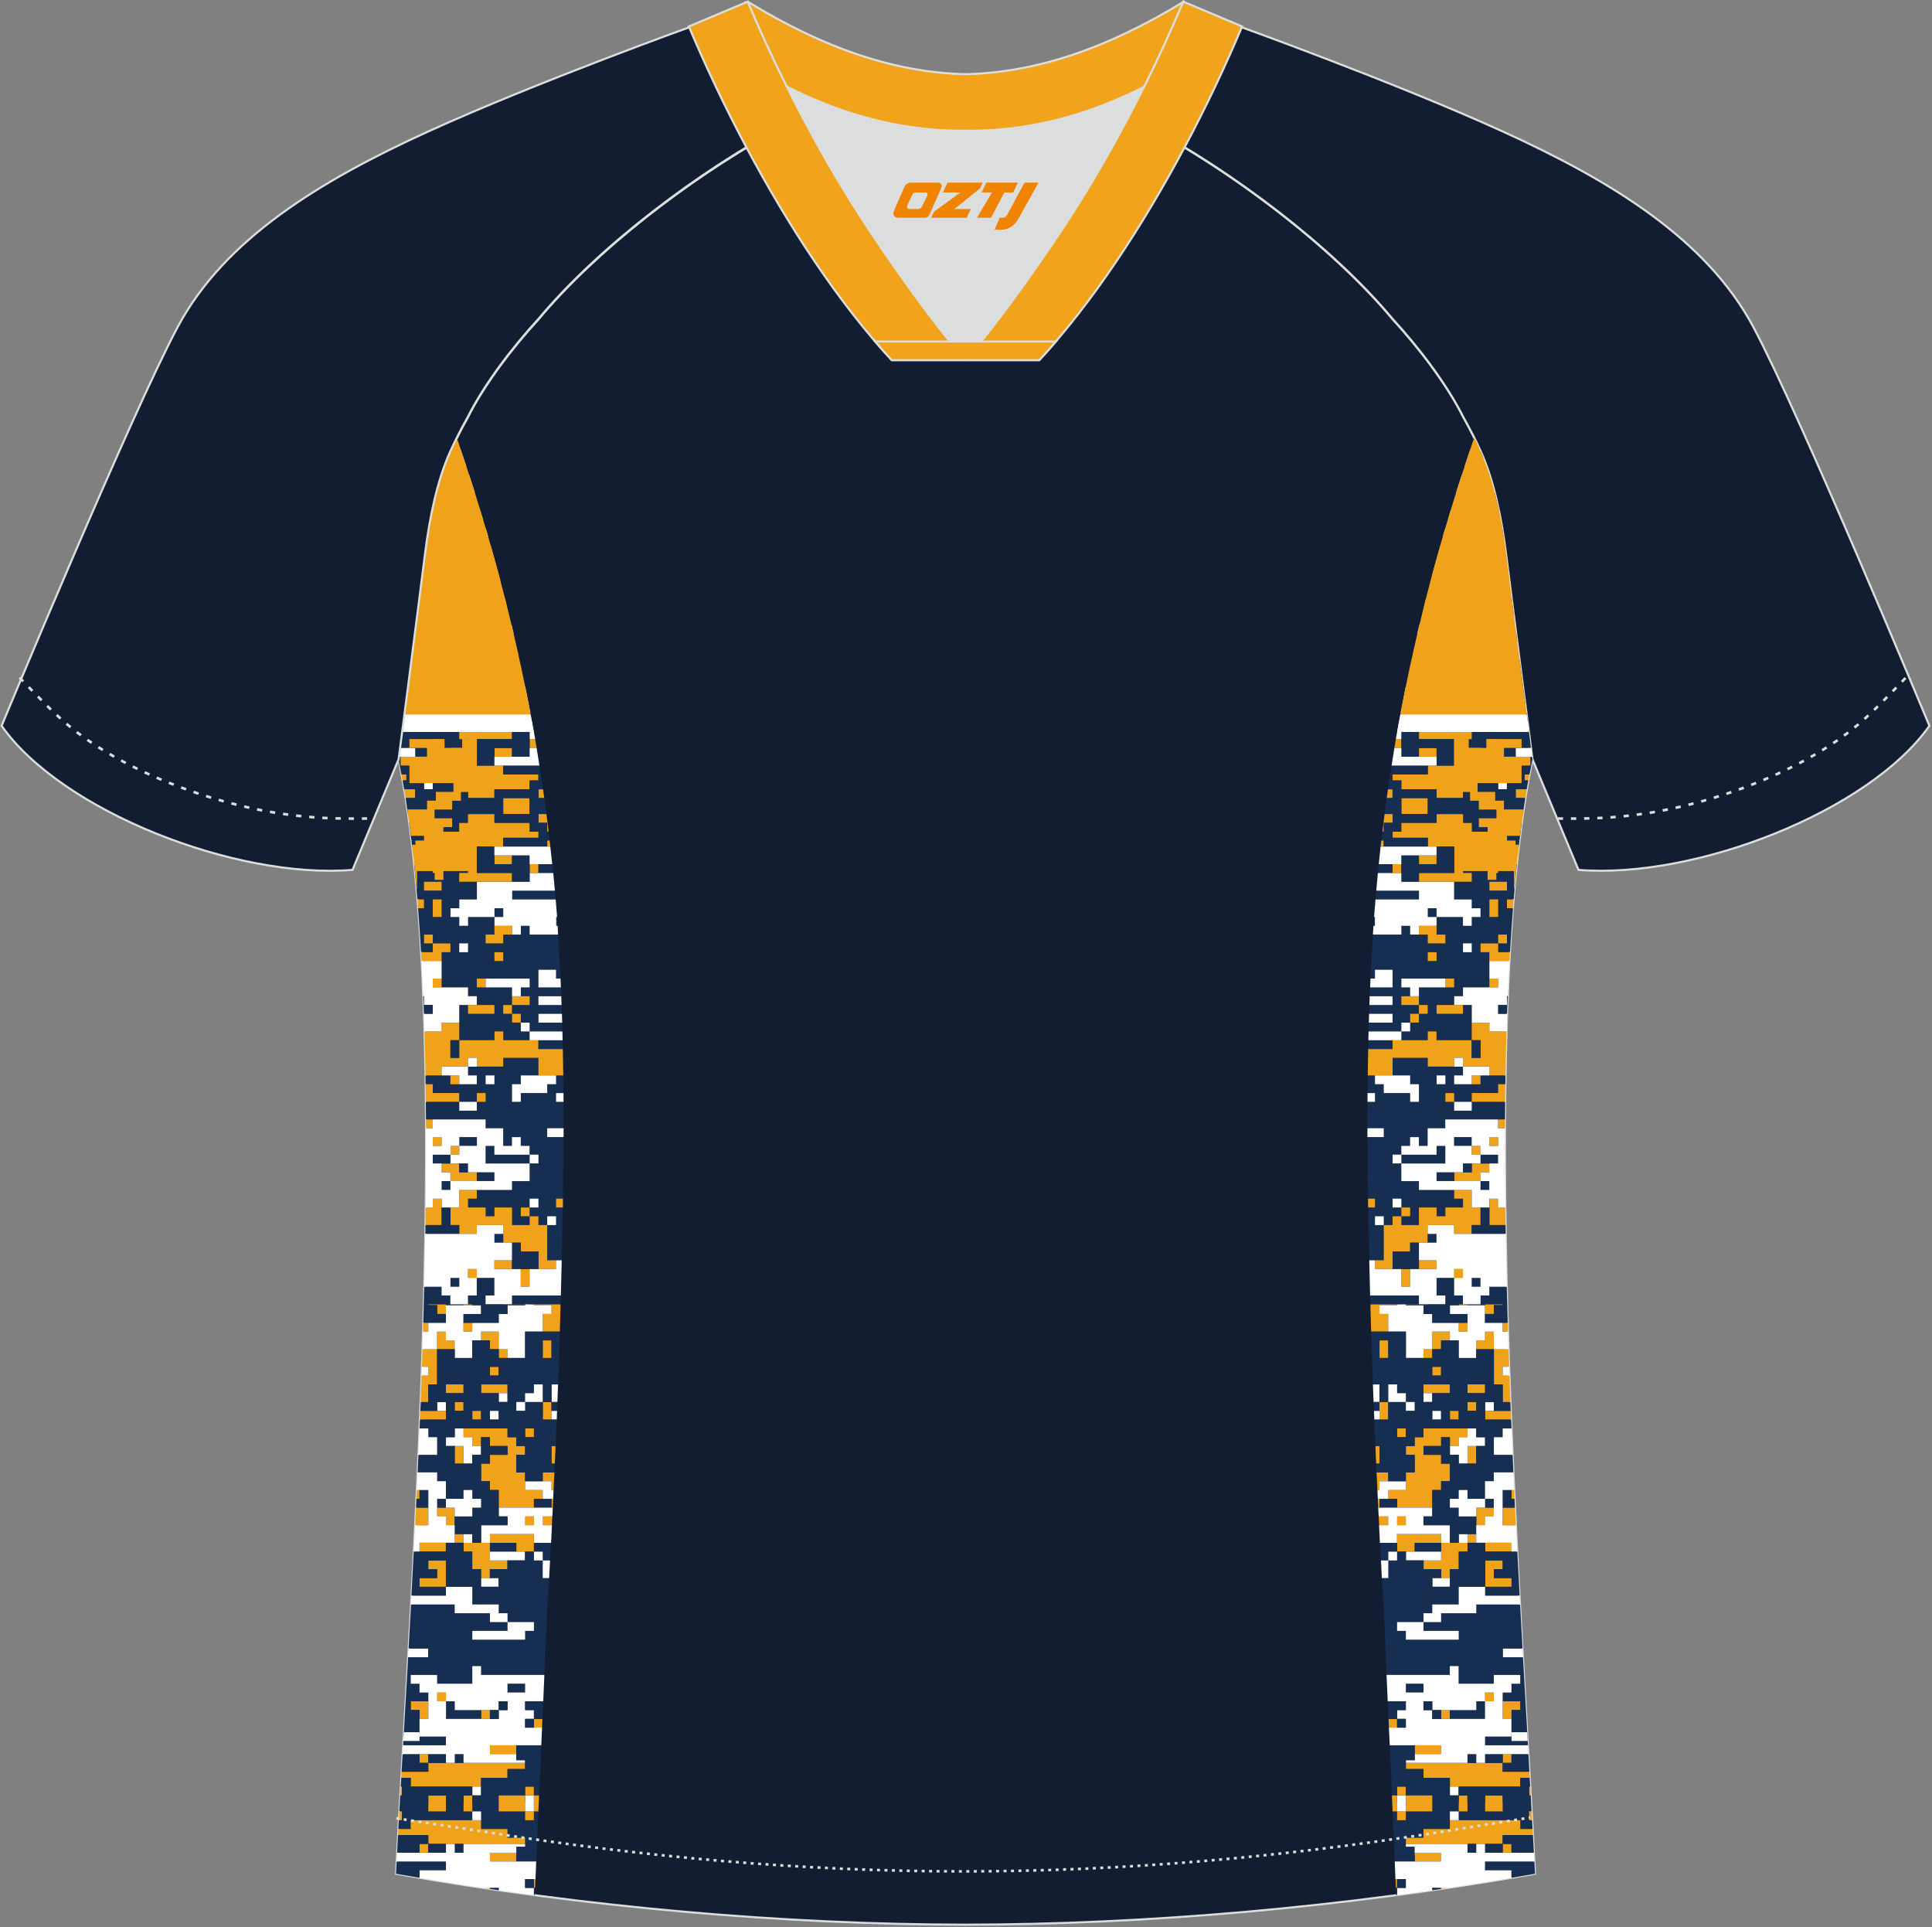 <?xml version="1.0" encoding="utf-8"?>
<!-- Generator: Adobe Illustrator 22.0.0, SVG Export Plug-In . SVG Version: 6.00 Build 0)  -->
<svg xmlns="http://www.w3.org/2000/svg" xmlns:xlink="http://www.w3.org/1999/xlink" version="1.1" id="图层_1" x="0px" y="0px" width="374px" height="373px" viewBox="0 0 374 373" enable-background="new 0 0 374 373" xml:space="preserve">
<rect x="0" y="0" width="374" height="373" fill="#808080" stroke="none"/>
<g>
	<path fill="#131D32" stroke="#DCDDDD" stroke-width="0.4" stroke-miterlimit="22.926" d="M291.55,107.27   c1.27,10.18,4.85,37.71,5.11,39.69c-10.86,52.55-2.19,162.18,0.49,215.68c-36.81,6.52-75.42,9.83-110.24,9.86   c-34.82-0.03-73.43-3.33-110.24-9.86c2.68-53.5,11.35-163.13,0.49-215.68c0.25-1.98,3.83-29.51,5.11-39.69   c0.85-6.78,2.31-14.06,4.84-19.68c1.01-2.25,2.15-4.48,3.4-6.7c3.26-6.52,8.77-13.67,13.69-19.02   c11.2-13.44,29.03-27.03,44.74-35.86c0.96-0.54-1.02-15.4-0.07-15.91c3.94,3.32,25.19,3.25,30.33,6.12l-2.64,0.68   c6.1,2.82,12.98,4.24,19.71,4.25c6.74-0.02-2.74-1.43,3.36-4.26l5.7-2.51c5.14-2.86,16.2-2.27,20.14-5.59   c0.73,0.39-1.96,16.43-1.22,16.84c15.87,8.82,34.04,22.6,45.4,36.23c4.92,5.36,10.44,12.5,13.7,19.02c1.25,2.22,2.39,4.46,3.39,6.7   C289.24,93.22,290.7,100.5,291.55,107.27z"/>
	<path fill="#152E51" d="M77.44,144.76h2.94v1.7h6.82v-1.7h3.41v-1.71h-1.7v-1.7h3.41v-3.41h-3.41v-1.7h-1.7v-1.7h1.7v-1.7h1.7v1.7   h5.11v-1.7v-1.7h-1.7v-1.7h3.41v1.7h1.7h1.7v1.7h0.84c-0.7-3.44-1.45-6.85-2.24-10.22h-5.42h-1.7v-1.7h1.7h5.01   c-0.27-1.14-0.55-2.27-0.83-3.41h-0.77v-1.7h0.34c-0.29-1.14-0.58-2.28-0.89-3.41h-1.16v-1.7h-6.82v3.41v3.41h1.7v-1.7h5.11v1.7   h-3.41v1.7h-1.7v1.7h-5.11v1.7v3.41v1.7h1.7v1.7h-3.4v1.7h-1.7v-1.7h1.7v-1.7h-4.14l-1.1,8.52h0.13v1.7h-0.35l-0.22,1.7h2.28v1.71   h-2.5L77.44,144.76L77.44,144.76z M95.71,126.13v-0.11h1.7v1.7h-1.7V126.13L95.71,126.13z M88.9,127.83v-0.11h1.7v1.7h-1.7V127.83   L88.9,127.83z M85.49,144.76h-1.71v-1.6v-0.11h1.71L85.49,144.76L85.49,144.76z M83.78,134.65v-0.11h1.71v3.41h-1.71V134.65   L83.78,134.65z M85.38,139.65h0.11v1.71h-3.41v-1.71H85.38L85.38,139.65z M80.38,136.35v-0.11h1.7v1.7h-1.7V136.35z"/>
	<path fill="#152E51" d="M83.65,98.76h5.24v-1.71h3.41v1.6v0.11h0.68c-0.35-1.14-0.7-2.27-1.06-3.41h-7.47   C84.16,96.47,83.9,97.61,83.65,98.76L83.65,98.76z M93.5,100.47c0.17,0.57,0.34,1.14,0.51,1.71v1.7h0.5   c0.17,0.57,0.33,1.14,0.49,1.7h-2.69h-1.7v-1.7h1.7v-1.7H88.9h-1.7v1.7h-1.7h-2.76c0.09-0.57,0.18-1.14,0.28-1.7h0.78v-1.71h5.11   v-1.7h3.41v0.11v1.6h1.18V100.47z"/>
	<polygon fill="#F0A31A" points="97.41,148.17 95.71,148.17 92.3,148.17 92.3,143.06 99.12,143.06 99.12,141.36 92.3,141.36    88.9,141.36 88.9,143.06 90.6,143.06 90.6,144.76 87.19,144.76 87.19,146.47 80.38,146.47 78.67,146.47 78.67,148.17 80.38,148.17    80.38,149.35 82.08,149.35 82.08,151.06 83.78,151.06 88.9,151.06 88.9,152.76 90.6,152.76 90.6,154.46 95.71,154.46 95.71,152.76    102.53,152.76 102.53,151.06 104.23,151.06 104.23,149.87 97.41,149.87  "/>
	<path fill="#F0A31A" d="M78.51,154.46h1.87v-1.71h-2.15C78.32,153.32,78.42,153.89,78.51,154.46L78.51,154.46z M77.93,151.06h0.74   v-1.18h-0.96C77.79,150.27,77.86,150.66,77.93,151.06z"/>
	<rect x="95.71" y="144.76" fill="#F0A31A" width="3.41" height="1.7"/>
	<rect x="83.78" y="120.91" fill="#F0A31A" width="1.71" height="1.7"/>
	<path fill="#F0A31A" d="M95,105.58h-2.69v1.7h-1.7v-1.7H85.5v-1.71h-2.76c-0.09,0.6-0.18,1.19-0.26,1.79c-0.07,0.5-0.13,1-0.2,1.5   c0,0.04-0.01,0.07-0.02,0.11c-0.18,1.42-0.4,3.16-0.65,5.12h3.88v1.7h3.41v-3.41h-1.7v-3.41h1.7v3.41h6.82v1.7h1.16   C96.27,110.11,95.64,107.84,95,105.58L95,105.58z M83.01,102.17h0.78v-1.71h5.11v-1.7h-5.24C83.42,99.89,83.2,101.03,83.01,102.17z   "/>
	<polygon fill="#F0A31A" points="99.12,131.13 97.41,131.13 97.41,129.43 94.01,129.43 94.01,131.13 95.71,131.13 95.71,132.84    99.12,132.84  "/>
	<path fill="#F0A31A" d="M102.53,144.76h1.35c-0.1-0.57-0.19-1.14-0.29-1.71h-1.06V144.76L102.53,144.76z"/>
	<polygon fill="#F0A31A" points="95.71,117.5 95.71,115.8 90.6,115.8 90.6,117.5 92.3,117.5  "/>
	<rect x="82.08" y="129.43" fill="#F0A31A" width="1.7" height="1.7"/>
	<polygon fill="#F0A31A" points="79.64,127.73 83.78,127.73 83.78,129.43 87.19,129.43 87.19,127.73 85.49,127.73 85.49,126.02    79.86,126.02  "/>
	<path fill="#F0A31A" d="M97.41,117.5h0.77c-0.14-0.57-0.29-1.14-0.43-1.7h-0.34V117.5z"/>
	<rect x="92.3" y="120.91" fill="#F0A31A" width="1.7" height="1.7"/>
	<rect x="87.19" y="102.17" fill="#F0A31A" width="1.7" height="1.7"/>
	<path fill="#F0A31A" d="M92.3,100.47h1.2c-0.17-0.57-0.34-1.14-0.52-1.7H92.3v0.11V100.47z"/>
	<polygon fill="#F0A31A" points="85.49,134.54 83.78,134.54 83.78,134.65 83.78,137.95 85.49,137.95  "/>
	<polygon fill="#F0A31A" points="82.08,141.36 85.49,141.36 85.49,139.65 85.38,139.65 82.08,139.65  "/>
	<polygon fill="#F0A31A" points="97.41,126.02 95.71,126.02 95.71,126.13 95.71,127.73 97.41,127.73  "/>
	<polygon fill="#F0A31A" points="83.78,143.17 83.78,144.76 85.49,144.76 85.49,143.06 83.78,143.06  "/>
	<polygon fill="#F0A31A" points="82.08,136.24 80.38,136.24 80.38,136.35 80.38,137.95 82.08,137.95  "/>
	<polygon fill="#F0A31A" points="78.32,137.95 78.67,137.95 78.67,136.24 78.54,136.24  "/>
	<polygon fill="#F0A31A" points="85.44,91.95 85.49,91.95 85.49,91.79  "/>
	<path fill="#F0A31A" d="M105.12,152.76h-0.89v1.71h1.13C105.28,153.89,105.2,153.33,105.12,152.76L105.12,152.76z M105.78,157.55   h-1.55v1.7h1.7v1.7h0.27C106.07,159.82,105.93,158.68,105.78,157.55L105.78,157.55z M106.4,162.66h-0.47v1.18h0.61L106.4,162.66z"/>
	<polygon fill="#F0A31A" points="88.9,90.24 88.9,88.54 88.79,88.54 87.19,88.54 87.19,90.24  "/>
	<path fill="#F0A31A" d="M87.44,86.83h1.45v-0.68l-0.47-1.36C88.09,85.47,87.76,86.15,87.44,86.83z"/>
	<polygon fill="#F0A31A" points="102.53,156.02 102.53,155.99 102.53,154.46 97.41,154.46 97.41,155.99 97.41,156.02 97.41,157.55    102.53,157.55  "/>
	<polygon fill="#152E51" points="88.9,86.83 89.13,86.83 88.9,86.15  "/>
	<path fill="#152E51" d="M86.69,88.54h0.5v-1.16l-0.1,0.22C86.96,87.91,86.82,88.22,86.69,88.54z"/>
	<path fill="#152E51" d="M88.9,91.95h1.93c-0.18-0.57-0.37-1.14-0.56-1.7h-1.38v0.11L88.9,91.95L88.9,91.95z"/>
	<polygon fill="#FFFFFF" points="92.3,98.66 92.3,97.06 88.9,97.06 88.9,98.76 92.3,98.76  "/>
	<path fill="#FFFFFF" d="M94.01,103.87h0.5c-0.17-0.57-0.33-1.14-0.5-1.7V103.87z"/>
	<polygon fill="#FFFFFF" points="85.49,112.39 81.61,112.39 81.18,115.8 83.78,115.8 83.78,117.5 82.08,117.5 82.08,119.21    80.74,119.21 80.38,122.01 80.38,124.32 80.08,124.32 79.86,126.02 85.49,126.02 85.49,122.61 83.78,122.61 83.78,120.91    85.49,120.91 90.6,120.91 90.6,119.21 92.3,119.21 92.3,117.5 90.6,117.5 88.9,117.5 88.9,114.1 85.49,114.1  "/>
	<path fill="#FFFFFF" d="M99.02,120.91h-5.01v1.7h5.42C99.29,122.05,99.16,121.48,99.02,120.91z"/>
	<polygon fill="#152E51" points="80.08,124.32 80.38,124.32 80.38,122.01  "/>
	<polygon fill="#FFFFFF" points="90.6,127.73 88.9,127.73 88.9,127.83 88.9,129.43 90.6,129.43  "/>
	<path fill="#152E51" d="M99.12,137.95v1.7h3.86c-0.1-0.57-0.21-1.14-0.32-1.7H99.12z"/>
	<polygon fill="#FFFFFF" points="77.88,141.36 80.38,141.36 80.38,139.65 78.1,139.65  "/>
	<polygon fill="#152E51" points="92.3,143.06 92.3,148.17 95.71,148.17 95.71,146.47 95.71,144.76 99.12,144.76 99.12,146.47    102.53,146.47 102.53,144.76 102.53,143.06 102.53,141.36 99.12,141.36 99.12,143.06  "/>
	<path fill="#152E51" d="M78.67,148.17v-1.7h-1.46l-0.07,0.5c0.19,0.95,0.38,1.92,0.57,2.91h0.96v-0.52h1.7v-1.18L78.67,148.17   L78.67,148.17z"/>
	<polygon fill="#152E51" points="97.41,149.87 104.23,149.87 104.23,149.35 104.61,149.35 104.43,148.17 97.41,148.17  "/>
	<rect x="87.19" y="107.28" fill="#152E51" width="1.7" height="3.41"/>
	<rect x="95.71" y="134.54" fill="#152E51" width="1.7" height="1.7"/>
	<polygon fill="#152E51" points="82.08,117.5 83.78,117.5 83.78,115.8 81.18,115.8 80.74,119.21 82.08,119.21  "/>
	<polygon fill="#FFFFFF" points="90.6,105.58 90.6,103.87 92.3,103.87 92.3,102.17 88.9,102.17 88.9,103.87 87.19,103.87    85.49,103.87 85.49,105.58  "/>
	<rect x="90.6" y="105.58" fill="#FFFFFF" width="1.7" height="1.7"/>
	<path fill="#FFFFFF" d="M84.45,95.35h7.47c-0.36-1.14-0.72-2.27-1.09-3.41H88.9v-1.6v-0.11h-1.7v-1.7h-0.5   c-0.43,1.04-0.83,2.13-1.2,3.25v0.16h-0.05C85.08,93.05,84.75,94.19,84.45,95.35L84.45,95.35z M90.27,90.24h-1.38v-1.7h-0.11h-1.6   v-1.16l0.25-0.54h1.45h0.23C89.51,87.97,89.9,89.1,90.27,90.24z"/>
	<path fill="#FFFFFF" d="M101.66,132.84h-0.84v-1.7h-1.7v1.7h-3.41v1.7h1.7v1.7h-1.7v-1.7H90.6v-1.7h-1.7v1.7h-1.7v1.7h1.7v1.7h3.41   v3.41h6.82h3.41v1.7h1.06c-0.2-1.14-0.4-2.27-0.61-3.41h-3.86v-1.7h3.54C102.34,136.24,102.01,134.53,101.66,132.84L101.66,132.84z    M103.88,144.76h-1.35v1.7h-3.41h-3.41v1.7h1.7h7.01C104.25,147.03,104.07,145.9,103.88,144.76z"/>
	<polygon fill="#FFFFFF" points="77.22,146.47 78.67,146.47 80.38,146.47 80.38,144.76 77.44,144.76  "/>
	<rect x="82.08" y="151.05" fill="#FFFFFF" width="1.7" height="1.7"/>
	<path fill="#152E51" d="M105.36,154.46h-1.13v-1.71h0.89c-0.16-1.14-0.33-2.27-0.51-3.41h-0.38v0.52v1.18h-1.71v1.7h-6.81v1.71   H90.6v-1.71h-1.7v-1.7h-5.12v1.7h-1.7v-1.7v-1.71h-1.7h-1.7v0.52v1.18h-0.74c0.1,0.56,0.2,1.13,0.29,1.7h2.15v1.71h-1.87   c0.16,1.01,0.32,2.04,0.46,3.09h1.4v1.7h-1.16c0.15,1.12,0.29,2.26,0.43,3.41h0.73h1.71v-1.7v-1.7h1.7v1.7h5.11v-1.7h1.7v-1.7h5.11   v1.7h6.81v1.7h1.71v1.18v0.52h1.7h0.47c-0.07-0.57-0.13-1.14-0.2-1.7h-0.27v-1.7h-1.7v-1.7h1.55   C105.64,156.52,105.5,155.49,105.36,154.46L105.36,154.46z M97.41,156.02v-0.03v-1.53h5.11v1.53v0.03v1.53h-5.11V156.02z"/>
	<path fill="#152E51" d="M80.16,167.25h0.21v-1.7h6.82v1.7h3.41v1.7h-1.7v1.7h3.41v3.41H88.9v1.7h-1.7v1.7h1.7v1.7h1.7v-1.7h5.11   v1.7v1.7h-1.7v1.7h3.41v-1.7h1.7h1.7v-1.7h1.7v1.7h5.51c0.18,2.83,0.34,5.67,0.47,8.52h-0.87v-1.7h-3.41v3.41h4.35l0.07,1.7h-4.42   v1.7h4.48l0.06,1.7h-4.54v1.7h4.59l0.05,1.7h-6.35v-1.7h-1.7v-1.7h-1.7v-1.7h3.41v-1.7h-1.7v-1.7h1.7v-1.7H94h-1.7v1.7H94h5.11v1.7   v1.7h-1.7v1.7h1.7v1.7h1.7v1.7h1.7v1.7H97.4v-1.7h-1.7v1.7h-6.82v-3.41v-3.41h1.7v1.7h5.11v-1.7h-3.41v-1.7h-1.7v-1.7h-5.11v-1.7   v-3.41v-1.7h1.7v-1.7h-3.39v-1.7h-1.7v1.7h1.7v1.7h-2.27c-0.17-2.9-0.36-5.74-0.58-8.52h1.15v-1.7H80.8   C80.61,171.74,80.4,169.47,80.16,167.25L80.16,167.25z M95.71,185.89V186h1.7v-1.7h-1.7V185.89L95.71,185.89z M88.9,184.18v0.11   h1.7v-1.7h-1.7V184.18L88.9,184.18z M85.49,167.25h-1.71v1.6v0.11h1.71L85.49,167.25L85.49,167.25z M83.78,177.37v0.11h1.71v-3.41   h-1.71V177.37L83.78,177.37z M85.38,172.36h0.11v-1.7h-3.41v1.7H85.38z"/>
	<path fill="#152E51" d="M82.43,213.25h6.46v1.7h3.41v-1.6v-0.11H94v-1.7h-1.7v1.6v0.11h-3.41v-1.7h-5.11v-1.7h-1.39   c-0.01-0.57-0.02-1.14-0.03-1.71h3.12h1.7v1.71h1.7h3.41v-1.71h-1.7v-1.7h1.7h5.11v-1.7h6.82v3.41h-3.41v1.71h-1.7v3.41h1.7v-1.7   h5.11v-1.7h1.71v-1.71h1.4c0.02,1.14,0.03,2.27,0.04,3.41h-1.44v1.7h1.45c0.01,1.71,0.01,3.41,0.01,5.11h-3.17v1.6v0.11h3.16   c-0.01,4.01-0.05,7.99-0.11,11.93h-1.35v1.6v0.1h1.32c-0.06,3.45-0.13,6.86-0.21,10.22h-1.11h-1.71v-6.82h1.71v-1.7h-1.71v1.6v0.11   h-1.7v-1.7h-1.71v-1.7h1.6h0.11v-1.7h-1.71v1.7h-1.7v1.7h1.7v1.7h-3.41v-3.41h-3.41v1.7h-1.7v-1.7h-3.41v-1.7h1.7v-1.7h6.82v-1.7   h3.41v-3.41h1.71v-1.7h-1.71v-1.7h-1.7v-1.7h-1.7v1.7h-1.7v-3.41h-3.41v-1.71H83.78h-1.32C82.45,215.52,82.44,214.38,82.43,213.25   L82.43,213.25z M95.61,209.84h0.11v-1.71h-1.7v1.71H95.61z"/>
	<path fill="#F0A31A" d="M97.41,163.84h-1.7H92.3v5.11h6.82v1.7H92.3h-3.41v-1.7h1.7v-1.7h-3.41v-1.7h-6.8h-0.4   c-0.06-0.57-0.13-1.14-0.19-1.7h0.59v-1.18h1.7v-1.7h1.7h5.11v-1.7h1.7v-1.7h5.11v1.7h6.81v1.7h1.71v1.18H97.4L97.41,163.84   L97.41,163.84z"/>
	<path fill="#F0A31A" d="M78.97,157.55h1.4v1.7h-1.16C79.14,158.68,79.05,158.12,78.97,157.55z"/>
	<rect x="95.71" y="165.55" fill="#F0A31A" width="3.41" height="1.7"/>
	<rect x="83.78" y="189.4" fill="#F0A31A" width="1.71" height="1.7"/>
	<path fill="#F0A31A" d="M104.23,203.03h4.72c0.04,1.71,0.07,3.41,0.09,5.11h-1.4h-3.41v-3.41h-6.82v1.7H92.3v-1.7h-1.7v1.7h-5.11   v1.7h-3.12c-0.05-2.87-0.11-5.71-0.2-8.52h3.32v-1.7h3.41v3.41h-1.7v3.41h1.7v-3.41h6.82v-1.7h1.7v1.7h5.11h1.71L104.23,203.03   L104.23,203.03z M82.39,209.84h1.39v1.7h5.11v1.7h-6.46C82.42,212.11,82.41,210.98,82.39,209.84z"/>
	<polygon fill="#F0A31A" points="99.12,180.88 97.41,180.88 97.41,182.58 94.01,182.58 94.01,180.88 95.71,180.88 95.71,179.18    99.12,179.18  "/>
	<rect x="102.53" y="167.25" fill="#F0A31A" width="1.71" height="1.7"/>
	<rect x="95.71" y="243.92" fill="#F0A31A" width="3.41" height="1.7"/>
	<polygon fill="#F0A31A" points="90.6,245.62 92.3,245.62 92.3,245.73 92.3,247.33 90.6,247.33  "/>
	<path fill="#F0A31A" d="M82.4,233.7h1.38V232h1.71v1.7v3.41h-3.13C82.38,235.97,82.39,234.83,82.4,233.7z"/>
	<rect x="100.82" y="245.62" fill="#F0A31A" width="1.7" height="3.41"/>
	<rect x="100.82" y="233.7" fill="#F0A31A" width="1.7" height="1.7"/>
	<polygon fill="#F0A31A" points="95.71,194.51 95.71,196.21 90.6,196.21 90.6,194.51 92.3,194.51  "/>
	<rect x="82.08" y="180.88" fill="#F0A31A" width="1.7" height="1.7"/>
	<path fill="#F0A31A" d="M81.51,184.29h2.27v-1.7h3.41v1.7h-1.7v1.7h-3.88C81.58,185.42,81.55,184.85,81.51,184.29z"/>
	<rect x="99.12" y="196.21" fill="#F0A31A" width="1.7" height="1.7"/>
	<polygon fill="#F0A31A" points="100.82,192.81 102.53,192.81 102.53,194.51 99.12,194.51 99.12,192.81  "/>
	<rect x="97.41" y="194.51" fill="#F0A31A" width="1.7" height="1.7"/>
	<rect x="92.3" y="189.4" fill="#F0A31A" width="1.7" height="1.7"/>
	<rect x="87.19" y="208.14" fill="#F0A31A" width="1.7" height="1.71"/>
	<polygon fill="#F0A31A" points="92.3,211.55 94.01,211.55 94.01,213.25 92.3,213.25 92.3,213.14  "/>
	<polygon fill="#F0A31A" points="85.49,177.47 83.78,177.47 83.78,177.37 83.78,174.07 85.49,174.07  "/>
	<polygon fill="#F0A31A" points="82.08,170.66 85.49,170.66 85.49,172.36 85.38,172.36 82.08,172.36  "/>
	<polygon fill="#F0A31A" points="97.41,185.99 95.71,185.99 95.71,185.89 95.71,184.29 97.41,184.29  "/>
	<polygon fill="#F0A31A" points="83.78,168.85 83.78,167.25 85.49,167.25 85.49,168.95 83.78,168.95  "/>
	<path fill="#F0A31A" d="M82.08,175.77h-1.14c-0.04-0.57-0.09-1.14-0.14-1.7h1.28V175.77z"/>
	<polygon fill="#F0A31A" points="99.12,252.44 102.53,252.44 102.53,252.58 97.41,252.58 97.41,252.44  "/>
	<polygon fill="#F0A31A" points="108.96,233.7 107.64,233.7 107.64,233.59 107.64,231.99 108.98,231.99  "/>
	<polygon fill="#F0A31A" points="83.78,221.66 83.78,220.07 85.49,220.07 85.49,221.77 83.78,221.77  "/>
	<polygon fill="#F0A31A" points="82.46,216.66 83.78,216.66 83.78,218.36 82.47,218.36  "/>
	<polygon fill="#F0A31A" points="88.9,221.77 88.9,223.47 88.79,223.47 87.19,223.47 87.19,221.77  "/>
	<polygon fill="#F0A31A" points="87.19,226.88 85.49,226.88 85.49,225.18 87.19,225.18 88.9,225.18 88.9,226.88 90.6,226.88    92.3,226.88 92.3,228.58 87.19,228.58  "/>
	<polygon fill="#F0A31A" points="104.23,245.62 104.23,242.21 100.82,242.21 100.82,240.51 99.12,240.51 97.41,240.51 97.41,238.81    97.41,237.1 92.3,237.1 92.3,238.81 88.9,238.81 88.9,237.1 87.19,237.1 87.19,233.7 88.9,233.7 88.9,230.29 92.3,230.29    92.3,231.99 90.6,231.99 90.6,233.7 94.01,233.7 94.01,235.4 95.71,235.4 95.71,233.7 99.12,233.7 99.12,237.1 102.53,237.1    102.53,235.4 104.23,235.4 104.23,237.1 105.93,237.1 105.93,243.92 107.64,243.92 107.64,245.62  "/>
	<polygon fill="#152E51" points="87.19,249.03 87.19,247.33 88.9,247.33 88.9,249.03 88.79,249.03  "/>
	<polygon fill="#152E51" points="100.82,242.21 104.23,242.21 104.23,245.62 102.53,245.62 100.82,245.62 99.12,245.62    99.12,243.92 99.12,240.51 100.82,240.51  "/>
	<polygon fill="#152E51" points="82.36,237.1 85.49,237.1 85.49,233.7 87.19,233.7 87.19,237.1 88.9,237.1 88.9,238.81    82.33,238.81  "/>
	<rect x="95.71" y="238.81" fill="#152E51" width="1.7" height="1.7"/>
	<polygon fill="#FFFFFF" points="105.93,235.4 107.64,235.4 107.64,237.1 105.93,237.1 105.93,237  "/>
	<polygon fill="#FFFFFF" points="104.23,231.99 104.23,233.7 104.12,233.7 102.53,233.7 102.53,231.99  "/>
	<polygon fill="#152E51" points="87.19,230.29 85.49,230.29 85.49,228.58 87.19,228.58 87.19,228.69  "/>
	<rect x="92.3" y="226.88" fill="#152E51" width="3.41" height="1.7"/>
	<rect x="88.9" y="225.18" fill="#152E51" width="1.7" height="1.71"/>
	<polygon fill="#152E51" points="83.78,225.18 83.78,223.47 87.19,223.47 87.19,225.18 85.49,225.18  "/>
	<polygon fill="#152E51" points="88.9,220.07 92.3,220.07 92.3,221.77 88.9,221.77 88.9,221.66  "/>
	<polygon fill="#FFFFFF" points="109.1,220.07 105.93,220.07 105.93,219.96 105.93,218.36 109.1,218.36  "/>
	<polygon fill="#FFFFFF" points="109.09,213.25 107.64,213.25 107.64,211.55 109.08,211.55  "/>
	<polygon fill="#FFFFFF" points="92.3,213.36 92.3,214.96 88.9,214.96 88.9,213.25 92.3,213.25  "/>
	<polygon fill="#FFFFFF" points="107.64,209.84 105.93,209.84 105.93,211.55 100.82,211.55 100.82,213.25 99.12,213.25    99.12,209.84 100.82,209.84 100.82,208.14 104.23,208.14 107.64,208.14  "/>
	<polygon fill="#FFFFFF" points="94.01,208.14 95.71,208.14 95.71,209.84 95.61,209.84 94.01,209.84  "/>
	<polygon fill="#152E51" points="104.23,201.33 108.91,201.33 108.95,203.03 104.23,203.03  "/>
	<path fill="#FFFFFF" d="M85.49,199.62h-3.32c-0.03-1.14-0.07-2.28-0.11-3.41h1.72v-1.7h-1.7v-1.7h-0.15   c-0.09-2.3-0.2-4.58-0.32-6.82h3.88v3.41h-1.71v1.7h1.71h5.11v1.7h1.7v1.7h-1.7h-1.7v3.41h-3.41   C85.49,197.91,85.49,199.62,85.49,199.62z"/>
	<polygon fill="#FFFFFF" points="99.12,191.1 94.01,191.1 94.01,189.4 102.53,189.4 102.53,191.1 100.82,191.1 100.82,192.81    99.12,192.81  "/>
	<polygon fill="#FFFFFF" points="90.6,184.29 88.9,184.29 88.9,184.18 88.9,182.58 90.6,182.58  "/>
	<path fill="#152E51" d="M107.92,179.18h-0.28v-0.11v-1.6h0.16C107.84,178.04,107.88,178.61,107.92,179.18z"/>
	<path fill="#152E51" d="M99.12,174.07v-1.7h8.27c0.05,0.57,0.1,1.14,0.14,1.7H99.12z"/>
	<polygon fill="#152E51" points="92.3,168.95 92.3,163.84 95.71,163.84 95.71,165.55 95.71,167.25 99.12,167.25 99.12,165.55    102.53,165.55 102.53,167.25 102.53,168.95 102.53,170.66 99.12,170.66 99.12,168.95  "/>
	<path fill="#152E51" d="M104.23,167.25h2.67c0.06,0.57,0.11,1.13,0.17,1.7h-2.84V167.25L104.23,167.25z"/>
	<polygon fill="#152E51" points="79.65,162.66 80.38,162.66 80.38,163.84 79.79,163.84  "/>
	<polygon fill="#152E51" points="97.41,162.14 104.23,162.14 104.23,162.66 105.93,162.66 105.93,163.84 97.41,163.84  "/>
	<rect x="87.19" y="201.33" fill="#152E51" width="1.7" height="3.41"/>
	<rect x="95.71" y="175.77" fill="#152E51" width="1.7" height="1.7"/>
	<path fill="#152E51" d="M82.08,194.51h1.7v1.7h-1.72c-0.04-1.14-0.08-2.28-0.13-3.41h0.15C82.08,192.81,82.08,194.51,82.08,194.51z   "/>
	<polygon fill="#152E51" points="94.01,221.77 95.71,221.77 95.71,223.47 102.53,223.47 102.53,225.18 94.01,225.18  "/>
	<path fill="#152E51" d="M82.12,249.03h3.36v1.7h1.7v1.7h3.41v-1.7h1.7v-3.41h3.41v3.41H94v1.7h3.41v0.15h-7.69v0.02h-3.4v-0.02   h-4.29C82.07,251.4,82.1,250.21,82.12,249.03z"/>
	<polygon fill="#152E51" points="99.12,252.44 99.12,250.73 108.57,250.73 108.52,252.58 102.53,252.58 102.53,252.44  "/>
	<polygon fill="#FFFFFF" points="90.6,206.44 90.6,208.14 92.3,208.14 92.3,209.84 88.9,209.84 88.9,208.14 87.19,208.14    85.49,208.14 85.49,206.44  "/>
	<rect x="90.6" y="204.73" fill="#FFFFFF" width="1.7" height="1.71"/>
	<path fill="#FFFFFF" d="M88.9,233.7h-1.7h-1.7V232h-1.72v1.7H82.4c0.06-5.16,0.09-10.28,0.07-15.33h1.31v-1.71H94v1.71h3.41v3.41   h1.7v-1.7h1.7v1.7h1.7v1.7H95.7v-1.7H94v3.41h8.52v3.41h-3.41v1.7h-6.82h-3.41L88.9,233.7L88.9,233.7z M85.49,220.07h-1.71v1.6   v0.11h1.71L85.49,220.07L85.49,220.07z M92.3,228.58h3.41v-1.7H92.3h-1.7v-1.71h-1.7h-1.7v-1.7h1.6h0.11v-1.7h3.41v-1.7h-3.41v1.6   v0.11h-1.7v1.7h-3.43v1.7h1.71v1.71h1.7v1.7h-1.7v1.7h1.7v-1.6v-0.11H92.3L92.3,228.58z"/>
	<rect x="102.53" y="223.47" fill="#FFFFFF" width="1.71" height="1.7"/>
	<path fill="#FFFFFF" d="M108.57,250.73h-9.46v1.7h-1.7H94v-1.7h1.7v-3.41h-3.41v-1.6v-0.11h-1.7v1.71h1.7v3.41h-1.7v1.7h-3.41v-1.7   h-1.7v-1.7h-3.36c0.08-3.42,0.15-6.83,0.21-10.22h6.56h3.41v-1.7h5.11v1.7h-1.7v1.7h1.7h1.7v3.41h-3.41v1.7h3.41h1.7v3.41h1.7   v-3.41h1.71h3.41v-1.7h1.11C108.69,246.21,108.63,248.49,108.57,250.73L108.57,250.73z M88.9,247.33h-1.7v1.7h1.6h0.11v-1.7H88.9z"/>
	<path fill="#FFFFFF" d="M108.04,180.88h-5.51v-1.7h-1.7v1.7h-1.7v-1.7h-3.41v-1.7h1.7v-1.7h-1.7v1.7h-5.11v1.7h-1.7v-1.7h-1.7v-1.7   h1.7v-1.7h3.41v-3.41h6.82h3.41v-1.7h1.71h2.84c0.11,1.13,0.21,2.27,0.32,3.41h-8.27v1.7h8.42c0.08,0.95,0.15,1.91,0.23,2.86   l0.04,0.54h-0.16v1.6v0.11h0.28C107.96,179.74,108,180.31,108.04,180.88L108.04,180.88z M106.9,167.25h-2.67h-1.71v-1.7h-3.41H95.7   v-1.7h1.7h8.52h0.61C106.66,164.98,106.79,166.11,106.9,167.25z"/>
	<path fill="#FFFFFF" d="M108.91,201.33h-4.68h-1.71v-1.7h6.35L108.91,201.33L108.91,201.33z M108.83,197.92h-4.59v-1.7h4.54   L108.83,197.92L108.83,197.92z M108.71,194.51h-4.48v-1.7h4.42L108.71,194.51L108.71,194.51z M108.58,191.1h-4.35v-3.41h3.41v1.7   h0.87L108.58,191.1z"/>
	<rect x="100.82" y="197.92" fill="#FFFFFF" width="1.7" height="1.7"/>
	<path fill="#FFFFFF" d="M79.98,165.55h0.4v1.7h-0.21C80.11,166.68,80.04,166.11,79.98,165.55z"/>
	<rect x="82.08" y="159.25" fill="#FFFFFF" width="1.7" height="1.7"/>
	<path fill="#F0A31A" d="M90.93,153.28h-1.7v1.7h-1.7v1.7h-3.41v1.7h3.41v1.7h-1.7v3.41h-1.7v1.7h3.41v1.7h3.41v1.7h-5.11v1.7h-1.7   v-1.7h-3.41V172h-0.08c-0.26-2.92-0.55-5.76-0.88-8.52h1.19v1.7h1.7v-3.41h-3.09c-0.1-0.82-0.21-1.63-0.31-2.43v-0.98h-0.14   c-0.08-0.57-0.16-1.14-0.24-1.7h3.79v-1.7h1.7v-1.7h3.41v-1.7h-8.52v-3.41h-1.71v-1.7h5.11v-1.7h-3.41v-1.71h6.81v1.71h3.41v-1.71   h1.7h1.15v8.52h-1.38L90.93,153.28L90.93,153.28z"/>
	<path fill="#F0A31A" d="M82.91,341.2h3.41h1.7h1.7h11.93v1.18h-3.41v1.7h-5.11v1.7h-1.71H79.5v-1.7h-1.83l0.07-1.18h5.17   L82.91,341.2L82.91,341.2z M77.58,345.78l-0.1,1.7h0.32v-1.7H77.58z"/>
	<rect x="81.21" y="339.49" fill="#F0A31A" width="1.71" height="1.7"/>
	<polygon fill="#F0A31A" points="80.53,291.79 82.91,291.79 82.91,295.2 80.37,295.2  "/>
	<polygon fill="#F0A31A" points="86.32,257.71 86.32,259.42 88.02,259.42 88.02,261.12 84.62,261.12 84.62,257.71  "/>
	<polygon fill="#F0A31A" points="96.54,257.71 96.54,261.12 94.84,261.12 94.84,259.42 93.13,259.42 93.13,257.71  "/>
	<polygon fill="#F0A31A" points="82.91,257.71 81.89,257.71 81.94,256.01 82.91,256.01  "/>
	<rect x="96.54" y="261.12" fill="#F0A31A" width="1.7" height="1.7"/>
	<path fill="#F0A31A" d="M81.61,266.23h1.31v-1.7h-1.25c0.04-1.14,0.08-2.27,0.11-3.41h2.83v6.81h-1.7v3.41h-1.49   C81.48,269.64,81.55,267.94,81.61,266.23z"/>
	<polygon fill="#F0A31A" points="81.21,305.42 84.62,305.42 84.62,303.72 82.91,303.72 82.91,302.01 86.32,302.01 86.32,302.22    86.32,307.12 81.21,307.12  "/>
	<polygon fill="#F0A31A" points="94.84,337.79 99.95,337.79 99.95,338.97 99.95,339.49 94.84,339.49  "/>
	<rect x="81.21" y="298.6" fill="#F0A31A" width="5.11" height="1.7"/>
	<polygon fill="#F0A31A" points="79.5,330.97 79.5,329.27 82.91,329.27 82.91,332.68 81.21,332.68 81.21,330.97  "/>
	<rect x="88.02" y="296.9" fill="#F0A31A" width="1.7" height="1.7"/>
	<polygon fill="#F0A31A" points="81.21,290.08 80.61,290.08 80.69,288.38 81.21,288.38  "/>
	<polygon fill="#F0A31A" points="93.13,298.6 94.84,298.6 94.84,300.31 94.84,302.01 98.25,302.01 98.25,303.72 94.84,303.72    94.84,305.42 93.13,305.42 93.13,303.72 91.43,303.72 91.43,300.31 89.73,300.31 89.73,298.6 91.43,298.6  "/>
	<polygon fill="#F0A31A" points="99.95,298.6 94.84,298.6 94.84,296.9 103.36,296.9 103.36,298.6 103.36,300.31 101.65,300.31    99.95,300.31  "/>
	<polygon fill="#F0A31A" points="101.65,293.49 103.36,293.49 103.36,293.6 103.36,295.2 101.65,295.2  "/>
	<polygon fill="#F0A31A" points="86.32,293.49 84.62,293.49 84.62,291.79 86.32,291.79 88.02,291.79 88.02,293.49 88.02,295.2    86.32,295.2  "/>
	<polygon fill="#F0A31A" points="106.83,295.2 105.06,295.2 105.06,293.49 106.91,293.49  "/>
	<polygon fill="#F0A31A" points="107.4,283.27 106.76,283.27 106.76,279.86 107.55,279.86  "/>
	<polygon fill="#F0A31A" points="107.16,288.38 106.76,288.38 106.76,286.68 105.06,286.68 105.06,284.97 107.32,284.97  "/>
	<polygon fill="#F0A31A" points="107,291.79 106.76,291.79 106.76,290.08 107.08,290.08  "/>
	<polygon fill="#F0A31A" points="103.36,291.79 96.54,291.79 96.54,288.38 94.84,288.38 94.84,286.68 93.13,286.68 93.13,283.27    94.84,283.27 94.84,281.57 98.25,281.57 98.25,279.86 94.84,279.86 94.84,278.16 93.13,278.16 93.13,279.86 91.43,279.86    91.43,278.16 89.73,278.16 89.73,276.46 98.25,276.46 98.25,278.16 99.95,278.16 99.95,279.86 101.65,279.86 101.65,281.57    99.95,281.57 99.95,284.97 101.65,284.97 101.65,286.68 101.65,288.38 105.06,288.38 105.06,290.08 103.36,290.08  "/>
	<rect x="88.02" y="279.86" fill="#F0A31A" width="1.7" height="3.41"/>
	<rect x="89.73" y="252.46" fill="#F0A31A" width="1.7" height="0.15"/>
	<rect x="89.73" y="256.01" fill="#F0A31A" width="1.7" height="1.7"/>
	<polygon fill="#F0A31A" points="108.37,257.71 105.06,257.71 105.06,254.31 106.76,254.31 106.76,252.6 103.36,252.6    103.36,252.46 108.47,252.46 108.47,252.6 108.52,252.6 108.4,256.66  "/>
	<polygon fill="#F0A31A" points="84.62,329.27 84.62,327.57 86.32,327.57 86.32,329.27 86.21,329.27  "/>
	<rect x="93.13" y="330.97" fill="#F0A31A" width="1.7" height="1.7"/>
	<polygon fill="#F0A31A" points="86.32,254.31 84.62,254.31 84.62,252.6 82.91,252.6 82.91,252.46 86.32,252.46 86.32,252.6  "/>
	<polygon fill="#F0A31A" points="86.32,267.94 89.73,267.94 89.73,268.04 89.73,269.64 86.32,269.64  "/>
	<polygon fill="#F0A31A" points="93.13,269.64 93.13,267.94 98.25,267.94 98.25,269.64 96.54,269.64  "/>
	<polygon fill="#F0A31A" points="94.84,264.53 96.54,264.53 96.54,264.64 96.54,266.23 94.84,266.23  "/>
	<polygon fill="#F0A31A" points="88.02,271.34 88.13,271.34 89.73,271.34 89.73,273.05 88.02,273.05  "/>
	<polygon fill="#F0A31A" points="106.76,274.75 105.06,274.75 105.06,271.34 106.76,271.34 106.76,273.05  "/>
	<polygon fill="#F0A31A" points="106.76,259.52 106.76,262.83 105.06,262.83 105.06,259.42 106.76,259.42  "/>
	<polygon fill="#F0A31A" points="101.65,276.46 103.36,276.46 103.36,276.56 103.36,278.16 101.65,278.16  "/>
	<polygon fill="#F0A31A" points="93.13,273.15 93.13,274.75 91.43,274.75 91.43,273.05 93.13,273.05  "/>
	<polygon fill="#F0A31A" points="81.35,273.05 84.62,273.05 86.32,273.05 86.32,274.75 81.28,274.75  "/>
	<rect x="82.91" y="347.49" fill="#F0A31A" width="3.41" height="1.56"/>
	<rect x="89.73" y="347.49" fill="#F0A31A" width="1.7" height="1.56"/>
	<polygon fill="#F0A31A" points="104.93,334.38 103.36,334.38 103.36,332.68 105,332.68  "/>
	<rect x="101.65" y="345.78" fill="#F0A31A" width="1.7" height="1.7"/>
	<path fill="#FFFFFF" d="M107.77,274.75h-1v-1.7h1.07L107.77,274.75L107.77,274.75z M107.9,271.34h-1.14v-3.41h1.27   C107.99,269.07,107.95,270.21,107.9,271.34z"/>
	<path fill="#FFFFFF" d="M106.76,252.6v1.7h-1.7v3.41h-3.41v5.11h-3.41v-1.7h-1.7v-3.41h-3.41v1.7h-1.71v3.41h-3.41v-1.7v-1.7h-1.7   v-1.7h-1.7v3.41h-2.83c0.04-1.14,0.07-2.27,0.11-3.41h1.02v-1.7h3.41v-1.7v-1.7h3.41h1.7h1.7v1.7h-3.41v1.7v1.7h1.7v-1.7h5.11v-1.7   h1.7v-1.7h3.41v-0.15h1.7v0.15L106.76,252.6L106.76,252.6z"/>
	<rect x="96.54" y="269.64" fill="#FFFFFF" width="1.7" height="1.7"/>
	<rect x="84.62" y="271.34" fill="#FFFFFF" width="1.7" height="1.7"/>
	<polygon fill="#FFFFFF" points="96.54,273.15 96.54,274.75 94.84,274.75 94.84,273.05 96.54,273.05  "/>
	<polygon fill="#FFFFFF" points="91.43,278.16 91.43,279.86 93.13,279.86 93.13,281.57 91.43,281.57 91.43,283.27 89.73,283.27    89.73,279.86 88.02,279.86 86.32,279.86 86.32,278.16 88.02,278.16 88.02,276.46 89.73,276.46 89.73,278.16  "/>
	<polygon fill="#152E51" points="103.36,291.79 103.36,290.08 105.06,290.08 106.76,290.08 106.76,291.79  "/>
	<rect x="84.62" y="290.08" fill="#152E51" width="1.7" height="1.7"/>
	<rect x="89.73" y="296.9" fill="#FFFFFF" width="1.7" height="1.7"/>
	<rect x="94.84" y="298.6" fill="#152E51" width="5.11" height="1.7"/>
	<polygon fill="#FFFFFF" points="94.84,300.31 99.95,300.31 101.65,300.31 101.65,302.01 98.25,302.01 94.84,302.01  "/>
	<polygon fill="#FFFFFF" points="96.54,305.42 96.54,307.12 93.13,307.12 93.13,305.42 94.84,305.42  "/>
	<polygon fill="#FFFFFF" points="79.1,319.05 82.91,319.05 82.91,320.75 79.01,320.75  "/>
	<polygon fill="#152E51" points="98.25,325.86 101.65,325.86 101.65,325.97 101.65,327.57 98.25,327.57  "/>
	<polygon fill="#152E51" points="86.32,332.68 86.32,329.27 88.02,329.27 88.02,330.97 93.13,330.97 93.13,332.68  "/>
	<rect x="88.02" y="339.49" fill="#152E51" width="1.7" height="1.7"/>
	<rect x="82.91" y="339.49" fill="#152E51" width="3.41" height="1.7"/>
	<polygon fill="#152E51" points="77.94,339.49 81.21,339.49 81.21,341.2 82.91,341.2 82.91,342.9 77.74,342.9  "/>
	<path fill="#FFFFFF" d="M94.84,296.9v1.7h-1.7v-3.41h5.11v-1.7h-1.7v-1.7h6.81h3.41h0.24l-0.08,1.7h-1.85v1.7h1.77l-0.17,3.41h-3.3   v-1.7H94.84L94.84,296.9z M103.36,293.6v-0.11h-1.7v1.7h1.7V293.6z"/>
	<polygon fill="#FFFFFF" points="107.08,290.08 106.76,290.08 105.06,290.08 105.06,288.38 101.65,288.38 101.65,286.68    105.06,286.68 106.76,286.68 106.76,288.38 107.16,288.38  "/>
	<path fill="#152E51" d="M105.38,324.16H93.13v-1.7h-1.7v3.41h-6.81v-1.7h-5.11v1.7h1.7v1.7h1.71v1.7h-3.41v1.7h1.7v1.7v3.41h5.11   v1.7h-8.28c0.31-5.43,0.64-11.13,0.97-17.04h3.9v-1.7H79.1c0.16-2.8,0.31-5.64,0.47-8.52h8.45v1.7h6.81v1.7h3.41v1.7h-6.82v1.7   h10.22v-1.7h1.7v-1.7h-5.11v-1.7h-1.7v-1.7h-5.11v-3.41h-5.11v-4.9V302H82.9v1.7h1.7v1.7h-3.41v1.7h5.11v1.7h-6.65   c0.15-2.81,0.3-5.65,0.44-8.52h1.1h5.11v-1.7H88h1.7v1.7h1.7v3.41h1.7v1.7v1.7h3.41v-1.7h-1.7v-1.7h3.41v-1.7h3.41v-1.7h1.7v1.7   h1.7v2.98v0.43h1.24c-0.12,2.28-0.25,4.56-0.37,6.84C105.85,313.75,105.65,318.01,105.38,324.16L105.38,324.16z M106.48,302.01   l0.18-3.41h-3.3v1.7h1.7v1.7L106.48,302.01L106.48,302.01z"/>
	<polygon fill="#152E51" points="104.73,338.97 99.95,338.97 99.95,337.79 104.78,337.79  "/>
	<path fill="#152E51" d="M84.62,252.6v1.7h1.7v1.7h-3.41h-0.97c0.03-1.19,0.07-2.37,0.1-3.55h0.88v0.15L84.62,252.6L84.62,252.6z"/>
	<path fill="#152E51" d="M107.55,279.86h-0.79v3.41h0.64l-0.08,1.7h-2.26v1.7h-3.41v-1.7h-1.7v-3.41h1.7v-1.7h-1.7v-1.7h-1.7v-1.7   h-8.52h-1.7v1.7h-1.7v1.7h1.7v3.41h1.7h1.7v-1.7h1.7v-1.7v-1.7h1.7v1.7h3.41v1.7h-3.41v1.7h-1.7v3.41h1.7v1.7h1.7v3.41v1.7h1.7v1.7   h-5.11v3.41h-1.7v-1.7h-1.7h-1.7v-1.7v-1.7h3.41v-1.7h1.7v-1.7h-1.7v-1.7h-1.7v1.7h-3.41v-3.41h-1.7v-1.7h-3.77l0.15-3.41h3.62   v-3.41h-1.7v-1.7h-1.7l0.07-1.7h5.04v-1.7v-1.7h-1.7v1.7h-3.26l0.07-1.7h1.49v-3.41h1.7v-6.81h3.41v1.7h3.41v-3.41h1.7h1.7v1.7h1.7   v1.7h1.7h3.41v-5.11h3.41h3.31c-0.1,3.41-0.21,6.82-0.34,10.22h-1.27v3.4h-1.7v-2.98v-0.43h-1.7v1.7h-1.7v1.7h-1.7v1.7h1.7v-1.7   h3.41v3.41h1.7h1C107.7,276.46,107.63,278.16,107.55,279.86L107.55,279.86z M80.61,290.08l-0.08,1.7h2.38v-3.41H81.2v1.7   L80.61,290.08L80.61,290.08z M108.52,252.6h-0.06v-0.15h0.06V252.6L108.52,252.6z M89.73,268.04v-0.11h-3.41v1.7h3.41V268.04   L89.73,268.04z M89.73,271.34h-1.6h-0.11v1.7h1.7v-1.7H89.73z M94.84,274.75h1.7v-1.6v-0.11h-1.7V274.75L94.84,274.75z    M91.43,273.05v1.7h1.7v-1.6v-0.11L91.43,273.05L91.43,273.05z M96.54,264.64v-0.11h-1.7v1.7h1.7V264.64L96.54,264.64z    M98.25,269.64v-1.7h-5.11v1.7h3.41v1.7h1.7V269.64L98.25,269.64z M105.06,262.83h1.7v-3.3v-0.11h-1.7V262.83L105.06,262.83z    M103.36,276.56v-0.11h-1.7v1.7h1.7V276.56z"/>
	<polygon fill="#152E51" points="98.25,252.6 98.25,254.31 96.54,254.31 96.54,256.01 91.43,256.01 89.73,256.01 89.73,254.31    93.13,254.31 93.13,252.6 91.43,252.6 91.43,252.46 96.54,252.46 101.65,252.46 101.65,252.6  "/>
	<polygon fill="#152E51" points="107.84,273.05 106.76,273.05 106.76,271.34 107.9,271.34  "/>
	<path fill="#FFFFFF" d="M80.37,295.2h2.55v-3.41v-3.41h-1.71h-0.52l0.16-3.41h3.77v1.7h1.7v3.41h-1.7v1.7v1.7h1.7v1.7h1.7v1.7v1.7   h-1.7h-5.11v1.7h-1.1C80.2,298.61,80.28,296.91,80.37,295.2z"/>
	<polygon fill="#FFFFFF" points="86.32,291.79 86.32,290.08 89.73,290.08 89.73,288.38 91.43,288.38 91.43,290.08 93.13,290.08    93.13,291.79 91.43,291.79 91.43,293.49 88.02,293.49 88.02,291.79  "/>
	<rect x="99.95" y="271.34" fill="#FFFFFF" width="1.7" height="1.7"/>
	<polygon fill="#FFFFFF" points="101.65,269.64 103.36,269.64 103.36,267.94 105.06,267.94 105.06,268.36 105.06,271.34    101.65,271.34  "/>
	<path fill="#FFFFFF" d="M81.67,264.53h1.25v1.7h-1.31L81.67,264.53L81.67,264.53z M81.22,276.46h1.7v1.7h1.7v3.41H81   C81.07,279.87,81.14,278.16,81.22,276.46z"/>
	<polygon fill="#FFFFFF" points="106.3,305.42 105.06,305.42 105.06,304.99 105.06,302.01 106.48,302.01  "/>
	<rect x="103.36" y="300.31" fill="#FFFFFF" width="1.7" height="1.7"/>
	<polygon fill="#FFFFFF" points="79.66,308.83 86.32,308.83 86.32,307.12 91.43,307.12 91.43,310.53 96.54,310.53 96.54,312.23    98.25,312.23 98.25,313.94 94.84,313.94 94.84,312.23 88.02,312.23 88.02,310.53 79.57,310.53  "/>
	<polygon fill="#FFFFFF" points="103.36,315.64 101.65,315.64 101.65,317.34 91.43,317.34 91.43,315.64 98.25,315.64 98.25,313.94    103.36,313.94  "/>
	<path fill="#FFFFFF" d="M104.78,337.79h-4.83h-5.11v1.7h5.11v1.18h1.7v0.52H89.73v-1.7h-1.7v1.7h-1.7v-1.7h-3.41h-1.71h-3.27   l0.1-1.7h8.28v-1.7h-5.11v-3.41h1.71v-3.41v-1.7h-1.71v-1.7h-1.7v-1.7h5.11v1.7h6.81v-3.41h1.7v1.7h12.25l-0.22,5.11h-3.5v1.7h1.7   v1.7h-1.7v1.7h1.7h1.57L104.78,337.79L104.78,337.79z M94.84,330.97h-1.7h-5.11v-1.7h-1.7v-1.7h-1.7v1.7h1.6h0.11v3.41h6.81h1.7   h1.7v-1.7h1.7v-1.7h-1.7v1.7L94.84,330.97L94.84,330.97z M101.65,325.97v-0.11h-3.41v1.7h3.41V325.97z"/>
	<rect x="96.54" y="329.27" fill="#152E51" width="1.7" height="1.7"/>
	<rect x="94.84" y="330.97" fill="#152E51" width="1.7" height="1.7"/>
	<rect x="101.65" y="332.68" fill="#152E51" width="1.7" height="1.7"/>
	<polygon fill="#152E51" points="103.36,330.97 101.65,330.97 101.65,329.27 105.15,329.27 105,332.68 103.36,332.68  "/>
	<rect x="91.43" y="345.78" fill="#FFFFFF" width="1.7" height="1.7"/>
	<rect x="101.65" y="347.49" fill="#FFFFFF" width="1.7" height="1.56"/>
	<polygon fill="#152E51" points="93.13,347.49 93.13,345.78 93.13,344.08 98.25,344.08 98.25,342.38 101.65,342.38 101.65,341.2    101.65,340.67 99.95,340.67 99.95,339.49 99.95,338.97 104.73,338.97 104.36,347.49 103.36,347.49 103.36,345.78 101.65,345.78    101.65,347.49 96.54,347.49 96.54,349.05 96.54,349.05 96.54,350.58 101.65,350.58 101.65,352.28 103.36,352.28 103.36,350.58    104.22,350.58 103.98,356.06 103.85,359.1 99.95,359.1 99.95,358.57 99.95,357.39 101.65,357.39 101.65,356.87 101.65,355.69    98.25,355.69 98.25,353.99 93.13,353.99 93.13,352.28 93.13,350.58 91.43,350.58 91.43,349.05 91.43,349.05 91.43,347.49  "/>
	<path fill="#152E51" d="M77.48,347.49h0.32v-1.7h-0.22l0.1-1.7h1.83v1.7h11.92v1.7h-1.7v1.53l0,0v1.56h1.7v1.7H79.5v1.7h-2.39   l0.09-1.7h0.59v-1.7H77.3L77.48,347.49L77.48,347.49z M86.32,349.05L86.32,349.05v-1.56h-3.41v1.56l0,0v1.53h3.41V349.05z"/>
	<path fill="#F0A31A" d="M82.91,356.87h3.41h1.7h1.7h11.93v-1.18h-3.41v-1.7h-5.11v-1.7h-1.71H79.5v1.7h-2.39l-0.06,1.18h5.86   V356.87L82.91,356.87z M77.21,352.28l0.02-0.3l0.08-1.41h0.49v1.7L77.21,352.28L77.21,352.28z"/>
	<rect x="81.21" y="356.87" fill="#F0A31A" width="1.71" height="1.7"/>
	<polygon fill="#F0A31A" points="94.84,360.28 99.95,360.28 99.95,359.1 99.95,358.57 94.84,358.57  "/>
	<polygon fill="#F0A31A" points="94.84,365.39 93.48,365.39 94.84,365.59  "/>
	<path fill="#F0A31A" d="M96.54,349.02L96.54,349.02v1.56h5.11v-1.53v-0.03v-1.53h-5.11V349.02L96.54,349.02z M104.22,350.58   l0.13-3.09h-1v1.53v0.03v1.53H104.22L104.22,350.58z"/>
	<rect x="82.91" y="349.02" fill="#F0A31A" width="3.41" height="1.56"/>
	<rect x="89.73" y="349.02" fill="#F0A31A" width="1.7" height="1.56"/>
	<polygon fill="#F0A31A" points="103.65,363.68 103.36,363.68 103.36,365.39 103.58,365.39  "/>
	<rect x="101.65" y="350.58" fill="#F0A31A" width="1.7" height="1.7"/>
	<rect x="88.02" y="356.87" fill="#152E51" width="1.7" height="1.7"/>
	<rect x="82.91" y="356.87" fill="#152E51" width="3.41" height="1.7"/>
	<polygon fill="#152E51" points="76.87,358.57 81.21,358.57 81.21,356.87 82.91,356.87 82.91,355.17 77.05,355.17  "/>
	<path fill="#152E51" d="M81.21,363.43v-1.45h5.11v-1.7h-9.54l-0.12,2.37C78.17,362.92,79.69,363.18,81.21,363.43z"/>
	<polygon fill="#152E51" points="103.85,359.1 99.95,359.1 99.95,360.28 103.8,360.28  "/>
	<path fill="#FFFFFF" d="M103.8,360.28h-3.85h-5.11v-1.7h5.11v-1.18h1.7v-0.52H89.73v1.7h-1.7v-1.7h-1.7v1.7h-3.41h-1.71h-4.33   l-0.09,1.7h9.54v1.7h-5.11v1.45c4.08,0.69,8.17,1.34,12.27,1.95h1.36h1.7v0.45c2.27,0.33,4.54,0.64,6.81,0.95v-1.4h-1.7v-1.7h1.7   h0.3L103.8,360.28z"/>
	<polygon fill="#152E51" points="96.54,365.39 94.84,365.39 94.84,365.59 96.54,365.84  "/>
	<rect x="101.65" y="363.68" fill="#152E51" width="1.7" height="1.7"/>
	<polygon fill="#152E51" points="103.58,365.39 103.36,365.39 103.36,366.78 103.52,366.8  "/>
	<rect x="91.43" y="350.58" fill="#FFFFFF" width="1.7" height="1.7"/>
	<rect x="101.65" y="349.02" fill="#FFFFFF" width="1.7" height="1.56"/>
	<polygon fill="#FFFFFF" points="78.08,336.95 81.21,336.95 81.21,335.25 78.18,335.25  "/>
	<path fill="#F0A31A" d="M78.05,139.98h24.98c-3.51-19.3-8.5-37.55-14.61-55.2c-0.46,0.93-0.91,1.87-1.33,2.81   c-2.33,5.18-3.75,11.76-4.63,18.07c-0.07,0.5-0.13,1-0.2,1.5c0,0.04-0.01,0.07-0.02,0.11C81.34,114.62,79.26,130.7,78.05,139.98z"/>
	<path fill="#FFFFFF" d="M78.27,138.29h24.45c0.21,1.12,0.42,2.24,0.61,3.37h-25.5L78.27,138.29z"/>
	<path fill="#131D31" stroke="#DCDDDD" stroke-width="0.4" stroke-miterlimit="22.926" d="M222.01,24.33   c7.07-5.95,12.46-12.55,16.99-19.55c0,0,30.63,10.99,51.78,20.61c21.15,9.61,39.53,20.88,48.61,37.85s34.11,77.23,34.11,77.23   c-11.56,16.47-45.26,29.73-67.93,27.89l-8.91-21.4c0,0-3.8-29.24-5.12-39.81c-0.85-6.78-2.31-14.06-4.84-19.68   c-1.01-2.25-2.15-4.48-3.4-6.7c-3.26-6.52-8.77-13.67-13.69-19.02C257.72,47.5,238.36,33.07,222.01,24.33z"/>
	<path fill="#131D31" stroke="#DCDDDD" stroke-width="0.4" stroke-miterlimit="22.926" d="M151.8,24.33   c-7.08-5.95-12.46-12.55-16.99-19.55c0,0-30.63,10.99-51.78,20.61C61.89,35,43.5,46.27,34.42,63.24S0.31,140.47,0.31,140.47   c11.56,16.47,45.25,29.73,67.93,27.89l8.92-21.4c0,0,3.8-29.24,5.12-39.81c0.85-6.78,2.31-14.06,4.84-19.68   c1.01-2.25,2.15-4.48,3.4-6.7c3.26-6.52,8.77-13.67,13.69-19.02C116.09,47.5,135.44,33.07,151.8,24.33z"/>
	<path fill="none" stroke="#DCDDDD" stroke-width="0.507" stroke-miterlimit="22.926" stroke-dasharray="1.02,1.531" d="   M3.79,131.14c2.92,3.02,6.09,6.41,9.27,9.1c10.32,8.74,27.36,15.21,41.6,17.27c5.61,0.82,10.34,0.99,16.71,0.91"/>
	<path fill="none" stroke="#DCDDDD" stroke-width="0.507" stroke-miterlimit="22.926" stroke-dasharray="1.02,1.531" d="   M368.87,131.22c-2.9,3-6.03,6.35-9.19,9.02c-10.32,8.74-27.36,15.21-41.61,17.27c-5.61,0.82-10.34,0.99-16.71,0.91"/>
	<path fill="#F0A31B" stroke="#DCDDDD" stroke-width="0.4" stroke-miterlimit="22.926" d="M145.44,12.88   c13.69,8.44,27.53,12.57,41.51,12.42c13.98,0.15,27.82-3.98,41.51-12.42c1.75-6.96,0.68-12.56,0.68-12.56   c-14.63,8.96-28.42,13.72-42.2,14.04c-13.77-0.31-27.57-5.07-42.2-14.04C144.75,0.32,143.69,5.92,145.44,12.88z"/>
	<path fill="#DCDDDD" d="M218.12,18.43c-10.31,4.7-20.7,6.99-31.17,6.88c-10.47,0.11-20.86-2.18-31.17-6.88   c-1.16-0.53-2.32-1.09-3.48-1.68c4.1,8.24,8.69,16.46,13.6,24.17c4.88,7.67,14.79,21.97,21.04,28.72l-0.04,0.06   c6.25-6.75,16.16-21.05,21.04-28.72c4.91-7.71,9.5-15.93,13.6-24.17l0.02-0.04C220.42,17.35,219.27,17.9,218.12,18.43z"/>
	<path fill="#F0A31B" stroke="#DCDDDD" stroke-width="0.4" stroke-miterlimit="22.926" d="M152.12,16.4   c-2.68-5.4-5.16-10.81-7.37-16.08l-11.4,4.8c3.2,7.6,6.93,15.5,11.06,23.25c8.22,15.44,18,30.33,28.21,41.32h14.28l0.04-0.06   c-6.25-6.75-16.15-21.05-21.04-28.72c-4.91-7.71-9.5-15.93-13.6-24.17C152.24,16.63,152.18,16.51,152.12,16.4z"/>
	<path fill="#F0A31B" stroke="#DCDDDD" stroke-width="0.4" stroke-miterlimit="22.926" d="M221.68,16.4   c2.68-5.4,5.16-10.81,7.37-16.08l11.4,4.8c-3.2,7.6-6.93,15.5-11.06,23.25c-8.22,15.44-18,30.33-28.21,41.32h-14.29l-0.04-0.06   c6.25-6.75,16.15-21.05,21.04-28.72c4.91-7.71,9.5-15.93,13.6-24.17C221.57,16.63,221.62,16.51,221.68,16.4z"/>
	<path fill="#F0A31B" stroke="#DCDDDD" stroke-width="0.4" stroke-miterlimit="22.926" d="M186.9,69.7h14.29   c1.08-1.16,2.15-2.36,3.21-3.6h-14.38h-0.09h-6.05h-14.47c1.07,1.24,2.14,2.44,3.21,3.6H186.9z"/>
	<g>
		<path fill="#152E51" d="M296.37,144.76h-2.94v1.7h-6.81v-1.7h-3.41v-1.71h1.7v-1.7h-3.41v-3.41h3.41v-1.7h1.7v-1.7h-1.7v-1.7h-1.7    v1.7h-5.11v-1.7v-1.7h1.7v-1.7h-3.41v1.7h-1.7h-1.7v1.7h-0.84c0.7-3.44,1.45-6.85,2.24-10.22h5.42h1.7v-1.7h-1.7h-5.01    c0.27-1.14,0.55-2.27,0.83-3.41h0.77v-1.7h-0.34c0.29-1.14,0.59-2.28,0.89-3.41h1.16v-1.7h6.81v3.41v3.41h-1.7v-1.7h-5.11v1.7    h3.41v1.7h1.7v1.7h5.11v1.7v3.41v1.7h-1.7v1.7h3.41v1.7h1.7v-1.7h-1.7v-1.7h4.14l1.1,8.52h-0.13v1.7h0.35l0.22,1.7h-2.28v1.71h2.5    L296.37,144.76L296.37,144.76z M278.1,126.13v-0.11h-1.7v1.7h1.7V126.13L278.1,126.13z M284.9,127.83v-0.11h-1.7v1.7h1.7V127.83    L284.9,127.83z M288.32,144.76h1.7v-1.6v-0.11h-1.7V144.76L288.32,144.76z M290.02,134.65v-0.11h-1.7v3.41h1.7V134.65    L290.02,134.65z M288.42,139.65h-0.11v1.71h3.41v-1.71H288.42L288.42,139.65z M293.43,136.35v-0.11h-1.7v1.7h1.7V136.35z"/>
		<path fill="#152E51" d="M290.15,98.76h-5.24v-1.71h-3.41v1.6v0.11h-0.68c0.35-1.14,0.7-2.27,1.06-3.41h7.47    C289.64,96.47,289.9,97.61,290.15,98.76L290.15,98.76z M280.31,100.47c-0.17,0.57-0.34,1.14-0.51,1.71v1.7h-0.5    c-0.16,0.57-0.33,1.14-0.49,1.7h2.69h1.7v-1.7h-1.7v-1.7h3.41h1.7v1.7h1.7h2.77c-0.09-0.57-0.18-1.14-0.28-1.7h-0.78v-1.71h-5.11    v-1.7h-3.41v0.11v1.6h-1.19V100.47z"/>
		<polygon fill="#F0A31A" points="276.39,148.17 278.1,148.17 281.5,148.17 281.5,143.06 274.68,143.06 274.68,141.36 281.5,141.36     284.9,141.36 284.9,143.06 283.21,143.06 283.21,144.76 286.61,144.76 286.61,146.47 293.43,146.47 295.13,146.47 295.13,148.17     293.43,148.17 293.43,149.35 291.72,149.35 291.72,151.06 290.02,151.06 284.9,151.06 284.9,152.76 283.21,152.76 283.21,154.46     278.1,154.46 278.1,152.76 271.28,152.76 271.28,151.06 269.58,151.06 269.58,149.87 276.39,149.87   "/>
		<path fill="#F0A31A" d="M295.3,154.46h-1.87v-1.71h2.15C295.48,153.32,295.39,153.89,295.3,154.46L295.3,154.46z M295.87,151.06    h-0.74v-1.18h0.96C296.02,150.27,295.93,150.66,295.87,151.06z"/>
		<rect x="274.68" y="144.76" fill="#F0A31A" width="3.41" height="1.7"/>
		<rect x="288.32" y="120.91" fill="#F0A31A" width="1.7" height="1.7"/>
		<path fill="#F0A31A" d="M278.81,105.58h2.69v1.7h1.7v-1.7h5.11v-1.71h2.77c0.09,0.6,0.18,1.19,0.26,1.79c0.07,0.5,0.13,1,0.2,1.5    c0.01,0.04,0.01,0.07,0.02,0.11c0.18,1.42,0.4,3.16,0.65,5.12h-3.88v1.7h-3.41v-3.41h1.7v-3.41h-1.7v3.41h-6.81v1.7h-1.16    C277.54,110.11,278.15,107.84,278.81,105.58L278.81,105.58z M290.8,102.17h-0.78v-1.71h-5.11v-1.7h5.24    C290.39,99.89,290.6,101.03,290.8,102.17z"/>
		<polygon fill="#F0A31A" points="274.68,131.13 276.39,131.13 276.39,129.43 279.8,129.43 279.8,131.13 278.1,131.13 278.1,132.84     274.68,132.84   "/>
		<path fill="#F0A31A" d="M271.28,144.76h-1.35c0.1-0.57,0.19-1.14,0.29-1.71h1.06V144.76L271.28,144.76z"/>
		<polygon fill="#F0A31A" points="278.1,117.5 278.1,115.8 283.21,115.8 283.21,117.5 281.5,117.5   "/>
		<rect x="290.02" y="129.43" fill="#F0A31A" width="1.7" height="1.7"/>
		<polygon fill="#F0A31A" points="294.15,127.73 290.02,127.73 290.02,129.43 286.61,129.43 286.61,127.73 288.32,127.73     288.32,126.02 293.93,126.02   "/>
		<path fill="#F0A31A" d="M276.39,117.5h-0.77c0.14-0.57,0.29-1.14,0.43-1.7h0.34V117.5z"/>
		<rect x="279.8" y="120.91" fill="#F0A31A" width="1.7" height="1.7"/>
		<rect x="284.9" y="102.17" fill="#F0A31A" width="1.7" height="1.7"/>
		<path fill="#F0A31A" d="M281.5,100.47h-1.2c0.17-0.57,0.34-1.14,0.52-1.7h0.68v0.11L281.5,100.47L281.5,100.47z"/>
		<polygon fill="#F0A31A" points="288.32,134.54 290.02,134.54 290.02,134.65 290.02,137.95 288.32,137.95   "/>
		<polygon fill="#F0A31A" points="291.72,141.36 288.32,141.36 288.32,139.65 288.42,139.65 291.72,139.65   "/>
		<polygon fill="#F0A31A" points="276.39,126.02 278.1,126.02 278.1,126.13 278.1,127.73 276.39,127.73   "/>
		<polygon fill="#F0A31A" points="290.02,143.17 290.02,144.76 288.32,144.76 288.32,143.06 290.02,143.06   "/>
		<polygon fill="#F0A31A" points="291.72,136.24 293.43,136.24 293.43,136.35 293.43,137.95 291.72,137.95   "/>
		<polygon fill="#F0A31A" points="295.48,137.95 295.13,137.95 295.13,136.24 295.26,136.24   "/>
		<polygon fill="#F0A31A" points="288.37,91.95 288.32,91.95 288.32,91.79   "/>
		<path fill="#F0A31A" d="M268.68,152.76h0.89v1.71h-1.13C268.52,153.89,268.6,153.33,268.68,152.76L268.68,152.76z M268.03,157.55    h1.55v1.7h-1.7v1.7h-0.27C267.74,159.82,267.88,158.68,268.03,157.55L268.03,157.55z M267.4,162.66h0.47v1.18h-0.61L267.4,162.66z    "/>
		<polygon fill="#F0A31A" points="284.9,90.24 284.9,88.54 285.02,88.54 286.61,88.54 286.61,90.24   "/>
		<path fill="#F0A31A" d="M286.37,86.83h-1.46v-0.68l0.47-1.36C285.72,85.47,286.05,86.15,286.37,86.83z"/>
		<polygon fill="#F0A31A" points="271.28,156.02 271.28,155.99 271.28,154.46 276.39,154.46 276.39,155.99 276.39,156.02     276.39,157.55 271.28,157.55   "/>
		<polygon fill="#152E51" points="284.9,86.83 284.68,86.83 284.9,86.15   "/>
		<path fill="#152E51" d="M287.12,88.54h-0.5v-1.16l0.1,0.22C286.85,87.91,286.99,88.22,287.12,88.54z"/>
		<path fill="#152E51" d="M284.9,91.95h-1.93c0.18-0.57,0.37-1.14,0.56-1.7h1.38v0.11L284.9,91.95L284.9,91.95z"/>
		<polygon fill="#FFFFFF" points="281.5,98.66 281.5,97.06 284.9,97.06 284.9,98.76 281.5,98.76   "/>
		<path fill="#FFFFFF" d="M279.8,103.87h-0.5c0.17-0.57,0.33-1.14,0.5-1.7V103.87z"/>
		<polygon fill="#FFFFFF" points="288.32,112.39 292.2,112.39 292.63,115.8 290.02,115.8 290.02,117.5 291.72,117.5 291.72,119.21     293.07,119.21 293.43,122.01 293.43,124.32 293.72,124.32 293.93,126.02 288.32,126.02 288.32,122.61 290.02,122.61     290.02,120.91 288.32,120.91 283.21,120.91 283.21,119.21 281.5,119.21 281.5,117.5 283.21,117.5 284.9,117.5 284.9,114.1     288.32,114.1   "/>
		<path fill="#FFFFFF" d="M274.78,120.91h5.01v1.7h-5.42C274.51,122.05,274.65,121.48,274.78,120.91z"/>
		<polygon fill="#152E51" points="293.72,124.32 293.43,124.32 293.43,122.01   "/>
		<polygon fill="#FFFFFF" points="283.21,127.73 284.9,127.73 284.9,127.83 284.9,129.43 283.21,129.43   "/>
		<path fill="#152E51" d="M274.68,137.95v1.7h-3.86c0.1-0.57,0.21-1.14,0.32-1.7H274.68z"/>
		<polygon fill="#FFFFFF" points="295.93,141.36 293.43,141.36 293.43,139.65 295.71,139.65   "/>
		<polygon fill="#152E51" points="281.5,143.06 281.5,148.17 278.1,148.17 278.1,146.47 278.1,144.76 274.68,144.76 274.68,146.47     271.28,146.47 271.28,144.76 271.28,143.06 271.28,141.36 274.68,141.36 274.68,143.06   "/>
		<path fill="#152E51" d="M295.13,148.17v-1.7h1.46l0.07,0.5c-0.2,0.95-0.38,1.92-0.57,2.91h-0.96v-0.52h-1.7v-1.18L295.13,148.17    L295.13,148.17z"/>
		<polygon fill="#152E51" points="276.39,149.87 269.58,149.87 269.58,149.35 269.18,149.35 269.38,148.17 276.39,148.17   "/>
		<rect x="284.9" y="107.28" fill="#152E51" width="1.7" height="3.41"/>
		<rect x="276.39" y="134.54" fill="#152E51" width="1.7" height="1.7"/>
		<polygon fill="#152E51" points="291.72,117.5 290.02,117.5 290.02,115.8 292.63,115.8 293.07,119.21 291.72,119.21   "/>
		<polygon fill="#FFFFFF" points="283.21,105.58 283.21,103.87 281.5,103.87 281.5,102.17 284.9,102.17 284.9,103.87 286.61,103.87     288.32,103.87 288.32,105.58   "/>
		<rect x="281.5" y="105.58" fill="#FFFFFF" width="1.7" height="1.7"/>
		<path fill="#FFFFFF" d="M289.35,95.35h-7.47c0.36-1.14,0.72-2.27,1.09-3.41h1.93v-1.6v-0.11h1.7v-1.7h0.5    c0.43,1.04,0.83,2.13,1.2,3.25v0.16h0.05C288.73,93.05,289.05,94.19,289.35,95.35L289.35,95.35z M283.53,90.24h1.38v-1.7h0.11h1.6    v-1.16l-0.25-0.54h-1.46h-0.23C284.29,87.97,283.9,89.1,283.53,90.24z"/>
		<path fill="#FFFFFF" d="M272.14,132.84h0.84v-1.7h1.7v1.7h3.41v1.7h-1.7v1.7h1.7v-1.7h5.11v-1.7h1.7v1.7h1.7v1.7h-1.7v1.7h-3.41    v3.41h-6.81h-3.41v1.7h-1.06c0.2-1.14,0.4-2.27,0.61-3.41h3.86v-1.7h-3.54C271.46,136.24,271.8,134.53,272.14,132.84    L272.14,132.84z M269.93,144.76h1.35v1.7h3.41h3.41v1.7h-1.7h-7.01C269.56,147.03,269.74,145.9,269.93,144.76z"/>
		<polygon fill="#FFFFFF" points="296.59,146.47 295.13,146.47 293.43,146.47 293.43,144.76 296.37,144.76   "/>
		<rect x="290.02" y="151.05" fill="#FFFFFF" width="1.7" height="1.7"/>
		<path fill="#152E51" d="M268.43,154.46h1.13v-1.71h-0.89c0.16-1.14,0.33-2.27,0.51-3.41h0.38v0.52v1.18h1.7v1.7h6.82v1.71h5.11    v-1.71h1.7v-1.7h5.11v1.7h1.7v-1.7v-1.71h1.7h1.7v0.52v1.18h0.74c-0.1,0.56-0.2,1.13-0.29,1.7h-2.15v1.71h1.87    c-0.16,1.01-0.32,2.04-0.46,3.09h-1.4v1.7h1.17c-0.15,1.12-0.3,2.26-0.43,3.41h-0.73h-1.7v-1.7v-1.7h-1.7v1.7h-5.11v-1.7h-1.7    v-1.7h-5.11v1.7h-6.82v1.7h-1.7v1.18v0.52h-1.7h-0.47c0.07-0.57,0.13-1.14,0.2-1.7h0.27v-1.7h1.7v-1.7h-1.55    C268.15,156.52,268.3,155.49,268.43,154.46L268.43,154.46z M276.39,156.02v-0.03v-1.53h-5.11v1.53v0.03v1.53h5.11V156.02z"/>
		<path fill="#152E51" d="M293.64,167.25h-0.21v-1.7h-6.81v1.7h-3.41v1.7h1.7v1.7h-3.41v3.41h3.41v1.7h1.7v1.7h-1.7v1.7h-1.7v-1.7    h-5.11v1.7v1.7h1.7v1.7h-3.41v-1.7h-1.7h-1.7v-1.7h-1.7v1.7h-5.51c-0.18,2.83-0.34,5.67-0.47,8.52h0.87v-1.7h3.41v3.41h-4.35    l-0.07,1.7h4.42v1.7h-4.48l-0.06,1.7h4.54v1.7h-4.59l-0.05,1.7h6.35v-1.7h1.7v-1.7h1.7v-1.7h-3.41v-1.7h1.7v-1.7h-1.7v-1.7h8.52    h1.7v1.7h-1.7h-5.11v1.7v1.7h1.7v1.7h-1.7v1.7H273v1.7h-1.7v1.7h5.11v-1.7h1.7v1.7h6.81v-3.41v-3.41h-1.7v1.7h-5.11v-1.7h3.41    v-1.7h1.7v-1.7h5.11v-1.7v-3.41v-1.7h-1.7v-1.7h3.41v-1.7h1.7v1.7h-1.7v1.7h2.27c0.17-2.9,0.36-5.74,0.58-8.52h-1.14v-1.7h1.28    C293.2,171.74,293.4,169.47,293.64,167.25L293.64,167.25z M278.1,185.89V186h-1.7v-1.7h1.7V185.89L278.1,185.89z M284.9,184.18    v0.11h-1.7v-1.7h1.7V184.18L284.9,184.18z M288.32,167.25h1.7v1.6v0.11h-1.7V167.25L288.32,167.25z M290.02,177.37v0.11h-1.7    v-3.41h1.7V177.37L290.02,177.37z M288.42,172.36h-0.11v-1.7h3.41v1.7H288.42z"/>
		<path fill="#152E51" d="M291.37,213.25h-6.46v1.7h-3.41v-1.6v-0.11h-1.7v-1.7h1.7v1.6v0.11h3.41v-1.7h5.11v-1.7h1.39    c0.01-0.57,0.02-1.14,0.02-1.71h-3.12h-1.7v1.71h-1.7h-3.41v-1.71h1.7v-1.7h-1.7h-5.11v-1.7h-6.81v3.41h3.41v1.71h1.7v3.41h-1.7    v-1.7h-5.11v-1.7h-1.7v-1.71h-1.4c-0.02,1.14-0.03,2.27-0.04,3.41h1.44v1.7h-1.45c-0.01,1.71-0.01,3.41-0.01,5.11h3.17v1.6v0.11    h-3.16c0.01,4.01,0.05,7.99,0.11,11.93h1.35v1.6v0.1h-1.32c0.06,3.45,0.13,6.86,0.21,10.22h1.11h1.7v-6.82h-1.7v-1.7h1.7v1.6v0.11    h1.7v-1.7h1.7v-1.7h-1.6h-0.11v-1.7h1.7v1.7h1.7v1.7h-1.7v1.7h3.41v-3.41h3.41v1.7h1.7v-1.7h3.41v-1.7h-1.7v-1.7h-6.81v-1.7h-3.41    v-3.41h-1.7v-1.7h1.7v-1.7h1.7v-1.7h1.7v1.7h1.7v-3.41h3.41v-1.71h10.22h1.32C291.35,215.52,291.36,214.38,291.37,213.25    L291.37,213.25z M278.2,209.84h-0.11v-1.71h1.7v1.71H278.2z"/>
		<path fill="#F0A31A" d="M276.39,163.84h1.7h3.41v5.11h-6.81v1.7h6.81h3.41v-1.7h-1.7v-1.7h3.41v-1.7h6.81h0.4    c0.06-0.57,0.13-1.14,0.19-1.7h-0.59v-1.18h-1.7v-1.7h-1.7h-5.11v-1.7h-1.7v-1.7h-5.11v1.7h-6.82v1.7h-1.7v1.18h6.81    L276.39,163.84L276.39,163.84z"/>
		<path fill="#F0A31A" d="M294.83,157.55h-1.4v1.7h1.17C294.67,158.68,294.75,158.12,294.83,157.55z"/>
		<rect x="274.68" y="165.55" fill="#F0A31A" width="3.41" height="1.7"/>
		<rect x="288.32" y="189.4" fill="#F0A31A" width="1.7" height="1.7"/>
		<path fill="#F0A31A" d="M269.58,203.03h-4.72c-0.04,1.71-0.07,3.41-0.09,5.11h1.4h3.41v-3.41h6.81v1.7h5.11v-1.7h1.7v1.7h5.11v1.7    h3.12c0.05-2.87,0.11-5.71,0.2-8.52h-3.32v-1.7h-3.41v3.41h1.7v3.41h-1.7v-3.41h-6.81v-1.7h-1.7v1.7h-5.11h-1.7L269.58,203.03    L269.58,203.03z M291.4,209.84h-1.39v1.7h-5.11v1.7h6.46C291.38,212.11,291.4,210.98,291.4,209.84z"/>
		<polygon fill="#F0A31A" points="274.68,180.88 276.39,180.88 276.39,182.58 279.8,182.58 279.8,180.88 278.1,180.88 278.1,179.18     274.68,179.18   "/>
		<rect x="269.58" y="167.25" fill="#F0A31A" width="1.7" height="1.7"/>
		<rect x="274.68" y="243.92" fill="#F0A31A" width="3.41" height="1.7"/>
		<polygon fill="#F0A31A" points="283.21,245.62 281.5,245.62 281.5,245.73 281.5,247.33 283.21,247.33   "/>
		<path fill="#F0A31A" d="M291.4,233.7h-1.38V232h-1.7v1.7v3.41h3.13C291.43,235.97,291.4,234.83,291.4,233.7z"/>
		<rect x="271.28" y="245.62" fill="#F0A31A" width="1.7" height="3.41"/>
		<rect x="271.28" y="233.7" fill="#F0A31A" width="1.7" height="1.7"/>
		<polygon fill="#F0A31A" points="278.1,194.51 278.1,196.21 283.21,196.21 283.21,194.51 281.5,194.51   "/>
		<rect x="290.02" y="180.88" fill="#F0A31A" width="1.7" height="1.7"/>
		<path fill="#F0A31A" d="M292.29,184.29h-2.27v-1.7h-3.41v1.7h1.7v1.7h3.88C292.22,185.42,292.26,184.85,292.29,184.29z"/>
		<rect x="272.98" y="196.21" fill="#F0A31A" width="1.7" height="1.7"/>
		<polygon fill="#F0A31A" points="272.98,192.81 271.28,192.81 271.28,194.51 274.68,194.51 274.68,192.81   "/>
		<rect x="274.68" y="194.51" fill="#F0A31A" width="1.7" height="1.7"/>
		<rect x="279.8" y="189.4" fill="#F0A31A" width="1.7" height="1.7"/>
		<rect x="284.9" y="208.14" fill="#F0A31A" width="1.7" height="1.71"/>
		<polygon fill="#F0A31A" points="281.5,211.55 279.8,211.55 279.8,213.25 281.5,213.25 281.5,213.14   "/>
		<polygon fill="#F0A31A" points="288.32,177.47 290.02,177.47 290.02,177.37 290.02,174.07 288.32,174.07   "/>
		<polygon fill="#F0A31A" points="291.72,170.66 288.32,170.66 288.32,172.36 288.42,172.36 291.72,172.36   "/>
		<polygon fill="#F0A31A" points="276.39,185.99 278.1,185.99 278.1,185.89 278.1,184.29 276.39,184.29   "/>
		<polygon fill="#F0A31A" points="290.02,168.85 290.02,167.25 288.32,167.25 288.32,168.95 290.02,168.95   "/>
		<path fill="#F0A31A" d="M291.72,175.77h1.14c0.05-0.57,0.09-1.14,0.14-1.7h-1.28L291.72,175.77L291.72,175.77z"/>
		<polygon fill="#F0A31A" points="274.68,252.44 271.28,252.44 271.28,252.58 276.39,252.58 276.39,252.44   "/>
		<polygon fill="#F0A31A" points="264.85,233.7 266.17,233.7 266.17,233.59 266.17,231.99 264.82,231.99   "/>
		<polygon fill="#F0A31A" points="290.02,221.66 290.02,220.07 288.32,220.07 288.32,221.77 290.02,221.77   "/>
		<polygon fill="#F0A31A" points="291.34,216.66 290.02,216.66 290.02,218.36 291.34,218.36   "/>
		<polygon fill="#F0A31A" points="284.9,221.77 284.9,223.47 285.02,223.47 286.61,223.47 286.61,221.77   "/>
		<polygon fill="#F0A31A" points="286.61,226.88 288.32,226.88 288.32,225.18 286.61,225.18 284.9,225.18 284.9,226.88     283.21,226.88 281.5,226.88 281.5,228.58 286.61,228.58   "/>
		<polygon fill="#F0A31A" points="269.58,245.62 269.58,242.21 272.98,242.21 272.98,240.51 274.68,240.51 276.39,240.51     276.39,238.81 276.39,237.1 281.5,237.1 281.5,238.81 284.9,238.81 284.9,237.1 286.61,237.1 286.61,233.7 284.9,233.7     284.9,230.29 281.5,230.29 281.5,231.99 283.21,231.99 283.21,233.7 279.8,233.7 279.8,235.4 278.1,235.4 278.1,233.7     274.68,233.7 274.68,237.1 271.28,237.1 271.28,235.4 269.58,235.4 269.58,237.1 267.87,237.1 267.87,243.92 266.17,243.92     266.17,245.62   "/>
		<polygon fill="#152E51" points="286.61,249.03 286.61,247.33 284.9,247.33 284.9,249.03 285.02,249.03   "/>
		<polygon fill="#152E51" points="272.98,242.21 269.58,242.21 269.58,245.62 271.28,245.62 272.98,245.62 274.68,245.62     274.68,243.92 274.68,240.51 272.98,240.51   "/>
		<polygon fill="#152E51" points="291.45,237.1 288.32,237.1 288.32,233.7 286.61,233.7 286.61,237.1 284.9,237.1 284.9,238.81     291.47,238.81   "/>
		<rect x="276.39" y="238.81" fill="#152E51" width="1.7" height="1.7"/>
		<polygon fill="#FFFFFF" points="267.87,235.4 266.17,235.4 266.17,237.1 267.87,237.1 267.87,237   "/>
		<polygon fill="#FFFFFF" points="269.58,231.99 269.58,233.7 269.68,233.7 271.28,233.7 271.28,231.99   "/>
		<polygon fill="#152E51" points="286.61,230.29 288.32,230.29 288.32,228.58 286.61,228.58 286.61,228.69   "/>
		<rect x="278.1" y="226.88" fill="#152E51" width="3.41" height="1.7"/>
		<rect x="283.21" y="225.18" fill="#152E51" width="1.7" height="1.71"/>
		<polygon fill="#152E51" points="290.02,225.18 290.02,223.47 286.61,223.47 286.61,225.18 288.32,225.18   "/>
		<polygon fill="#152E51" points="284.9,220.07 281.5,220.07 281.5,221.77 284.9,221.77 284.9,221.66   "/>
		<polygon fill="#FFFFFF" points="264.71,220.07 267.87,220.07 267.87,219.96 267.87,218.36 264.71,218.36   "/>
		<polygon fill="#FFFFFF" points="264.72,213.25 266.17,213.25 266.17,211.55 264.73,211.55   "/>
		<polygon fill="#FFFFFF" points="281.5,213.36 281.5,214.96 284.9,214.96 284.9,213.25 281.5,213.25   "/>
		<polygon fill="#FFFFFF" points="266.17,209.84 267.87,209.84 267.87,211.55 272.98,211.55 272.98,213.25 274.68,213.25     274.68,209.84 272.98,209.84 272.98,208.14 269.58,208.14 266.17,208.14   "/>
		<polygon fill="#FFFFFF" points="279.8,208.14 278.1,208.14 278.1,209.84 278.2,209.84 279.8,209.84   "/>
		<polygon fill="#152E51" points="269.58,201.33 264.89,201.33 264.85,203.03 269.58,203.03   "/>
		<path fill="#FFFFFF" d="M288.32,199.62h3.32c0.03-1.14,0.07-2.28,0.11-3.41h-1.72v-1.7h1.7v-1.7h0.15c0.09-2.3,0.2-4.58,0.32-6.82    h-3.88v3.41h1.7v1.7h-1.7h-5.11v1.7h-1.7v1.7h1.7h1.7v3.41h3.41L288.32,199.62L288.32,199.62L288.32,199.62z"/>
		<polygon fill="#FFFFFF" points="274.68,191.1 279.8,191.1 279.8,189.4 271.28,189.4 271.28,191.1 272.98,191.1 272.98,192.81     274.68,192.81   "/>
		<polygon fill="#FFFFFF" points="283.21,184.29 284.9,184.29 284.9,184.18 284.9,182.58 283.21,182.58   "/>
		<path fill="#152E51" d="M265.89,179.18h0.28v-0.11v-1.6h-0.16C265.97,178.04,265.93,178.61,265.89,179.18z"/>
		<path fill="#152E51" d="M274.68,174.07v-1.7h-8.27c-0.05,0.57-0.1,1.14-0.14,1.7H274.68z"/>
		<polygon fill="#152E51" points="281.5,168.95 281.5,163.84 278.1,163.84 278.1,165.55 278.1,167.25 274.68,167.25 274.68,165.55     271.28,165.55 271.28,167.25 271.28,168.95 271.28,170.66 274.68,170.66 274.68,168.95   "/>
		<path fill="#152E51" d="M269.58,167.25h-2.67c-0.06,0.57-0.11,1.13-0.17,1.7h2.84L269.58,167.25L269.58,167.25z"/>
		<polygon fill="#152E51" points="294.15,162.66 293.43,162.66 293.43,163.84 294.02,163.84   "/>
		<polygon fill="#152E51" points="276.39,162.14 269.58,162.14 269.58,162.66 267.87,162.66 267.87,163.84 276.39,163.84   "/>
		<rect x="284.9" y="201.33" fill="#152E51" width="1.7" height="3.41"/>
		<rect x="276.39" y="175.77" fill="#152E51" width="1.7" height="1.7"/>
		<path fill="#152E51" d="M291.72,194.51h-1.7v1.7h1.72c0.04-1.14,0.08-2.28,0.13-3.41h-0.15V194.51z"/>
		<polygon fill="#152E51" points="279.8,221.77 278.1,221.77 278.1,223.47 271.28,223.47 271.28,225.18 279.8,225.18   "/>
		<path fill="#152E51" d="M291.68,249.03h-3.36v1.7h-1.7v1.7h-3.41v-1.7h-1.7v-3.41h-3.41v3.41h1.7v1.7h-3.41v0.15h7.69v0.02h3.41    v-0.02h4.29C291.74,251.4,291.71,250.21,291.68,249.03z"/>
		<polygon fill="#152E51" points="274.68,252.44 274.68,250.73 265.23,250.73 265.28,252.58 271.28,252.58 271.28,252.44   "/>
		<polygon fill="#FFFFFF" points="283.21,206.44 283.21,208.14 281.5,208.14 281.5,209.84 284.9,209.84 284.9,208.14 286.61,208.14     288.32,208.14 288.32,206.44   "/>
		<rect x="281.5" y="204.73" fill="#FFFFFF" width="1.7" height="1.71"/>
		<path fill="#FFFFFF" d="M284.9,233.7h1.7h1.7V232h1.7v1.7h1.38c-0.06-5.16-0.08-10.28-0.07-15.33H290v-1.71h-10.22v1.71h-3.41    v3.41h-1.7v-1.7h-1.7v1.7h-1.7v1.7h6.82v-1.7h1.7v3.41h-8.52v3.41h3.41v1.7h6.81h3.41L284.9,233.7L284.9,233.7z M288.32,220.07    h1.7v1.6v0.11h-1.7V220.07L288.32,220.07z M281.5,228.58h-3.41v-1.7h3.41h1.7v-1.71h1.7h1.7v-1.7H285h-0.11v-1.7h-3.41v-1.7h3.41    v1.6v0.11h1.7v1.7H290v1.7h-1.7v1.71h-1.7v1.7h1.7v1.7h-1.7v-1.6v-0.11H281.5L281.5,228.58z"/>
		<rect x="269.58" y="223.47" fill="#FFFFFF" width="1.7" height="1.7"/>
		<path fill="#FFFFFF" d="M265.23,250.73h9.45v1.7h1.7h3.41v-1.7h-1.7v-3.41h3.41v-1.6v-0.11h1.7v1.71h-1.7v3.41h1.7v1.7h3.41v-1.7    h1.7v-1.7h3.36c-0.08-3.42-0.15-6.83-0.21-10.22h-6.56h-3.41v-1.7h-5.11v1.7h1.7v1.7h-1.7h-1.7v3.41h3.41v1.7h-3.41h-1.7v3.41    h-1.7v-3.41h-1.7h-3.41v-1.7h-1.11C265.11,246.21,265.17,248.49,265.23,250.73L265.23,250.73z M284.9,247.33h1.7v1.7h-1.6h-0.11    L284.9,247.33L284.9,247.33z"/>
		<path fill="#FFFFFF" d="M265.77,180.88h5.51v-1.7h1.7v1.7h1.7v-1.7h3.41v-1.7h-1.7v-1.7h1.7v1.7h5.11v1.7h1.7v-1.7h1.7v-1.7h-1.7    v-1.7h-3.41v-3.41h-6.81h-3.41v-1.7h-1.7h-2.84c-0.11,1.13-0.21,2.27-0.31,3.41h8.27v1.7h-8.42c-0.08,0.95-0.15,1.91-0.23,2.86    l-0.04,0.54h0.16v1.6v0.11h-0.28C265.85,179.74,265.81,180.31,265.77,180.88L265.77,180.88z M266.9,167.25h2.67h1.7v-1.7h3.41    h3.41v-1.7h-1.7h-8.52h-0.61C267.14,164.98,267.02,166.11,266.9,167.25z"/>
		<path fill="#FFFFFF" d="M264.89,201.33h4.69h1.7v-1.7h-6.35L264.89,201.33L264.89,201.33z M264.98,197.92h4.59v-1.7h-4.54    L264.98,197.92L264.98,197.92z M265.09,194.51h4.48v-1.7h-4.42L265.09,194.51L265.09,194.51z M265.23,191.1h4.35v-3.41h-3.41v1.7    h-0.87L265.23,191.1z"/>
		<rect x="271.28" y="197.92" fill="#FFFFFF" width="1.7" height="1.7"/>
		<path fill="#FFFFFF" d="M293.82,165.55h-0.4v1.7h0.21C293.7,166.68,293.76,166.11,293.82,165.55z"/>
		<rect x="290.02" y="159.25" fill="#FFFFFF" width="1.7" height="1.7"/>
		<path fill="#F0A31A" d="M282.88,153.28h1.7v1.7h1.7v1.7h3.41v1.7h-3.41v1.7h1.7v3.41h1.7v1.7h-3.41v1.7h-3.41v1.7h5.11v1.7h1.7    v-1.7h3.41V172h0.08c0.26-2.92,0.55-5.76,0.88-8.52h-1.19v1.7h-1.7v-3.41h3.09c0.1-0.82,0.21-1.63,0.31-2.43v-0.98h0.14    c0.08-0.57,0.16-1.14,0.24-1.7h-3.79v-1.7h-1.7v-1.7h-3.41v-1.7h8.52v-3.41h1.7v-1.7h-5.11v-1.7h3.41v-1.71h-6.82v1.71h-3.41    v-1.71h-1.7h-1.15v8.52h1.38L282.88,153.28L282.88,153.28L282.88,153.28L282.88,153.28z"/>
		<path fill="#F0A31A" d="M290.89,341.2h-3.41h-1.7h-1.7h-11.93v1.18h3.41v1.7h5.11v1.7h1.7h11.93v-1.7h1.83l-0.07-1.18h-5.17    L290.89,341.2L290.89,341.2z M296.23,345.78l0.1,1.7h-0.32v-1.7H296.23z"/>
		<rect x="290.89" y="339.49" fill="#F0A31A" width="1.7" height="1.7"/>
		<polygon fill="#F0A31A" points="293.28,291.79 290.89,291.79 290.89,295.2 293.43,295.2   "/>
		<polygon fill="#F0A31A" points="287.49,257.71 287.49,259.42 285.78,259.42 285.78,261.12 289.18,261.12 289.18,257.71   "/>
		<polygon fill="#F0A31A" points="277.26,257.71 277.26,261.12 278.97,261.12 278.97,259.42 280.67,259.42 280.67,257.71   "/>
		<polygon fill="#F0A31A" points="290.89,257.71 291.92,257.71 291.87,256.01 290.89,256.01   "/>
		<rect x="275.56" y="261.12" fill="#F0A31A" width="1.7" height="1.7"/>
		<path fill="#F0A31A" d="M292.2,266.23h-1.31v-1.7h1.25c-0.04-1.14-0.08-2.27-0.11-3.41h-2.83v6.81h1.7v3.41h1.49    C292.32,269.64,292.26,267.94,292.2,266.23z"/>
		<polygon fill="#F0A31A" points="292.6,305.42 289.18,305.42 289.18,303.72 290.89,303.72 290.89,302.01 287.49,302.01     287.49,302.22 287.49,307.12 292.6,307.12   "/>
		<polygon fill="#F0A31A" points="278.97,337.79 273.86,337.79 273.86,338.97 273.86,339.49 278.97,339.49   "/>
		<rect x="287.49" y="298.6" fill="#F0A31A" width="5.11" height="1.7"/>
		<polygon fill="#F0A31A" points="294.3,330.97 294.3,329.27 290.89,329.27 290.89,332.68 292.6,332.68 292.6,330.97   "/>
		<rect x="284.08" y="296.9" fill="#F0A31A" width="1.7" height="1.7"/>
		<polygon fill="#F0A31A" points="292.6,290.08 293.18,290.08 293.11,288.38 292.6,288.38   "/>
		<polygon fill="#F0A31A" points="280.67,298.6 278.97,298.6 278.97,300.31 278.97,302.01 275.56,302.01 275.56,303.72     278.97,303.72 278.97,305.42 280.67,305.42 280.67,303.72 282.38,303.72 282.38,300.31 284.08,300.31 284.08,298.6 282.38,298.6       "/>
		<polygon fill="#F0A31A" points="273.86,298.6 278.97,298.6 278.97,296.9 270.45,296.9 270.45,298.6 270.45,300.31 272.15,300.31     273.86,300.31   "/>
		<polygon fill="#F0A31A" points="272.15,293.49 270.45,293.49 270.45,293.6 270.45,295.2 272.15,295.2   "/>
		<polygon fill="#F0A31A" points="287.49,293.49 289.18,293.49 289.18,291.79 287.49,291.79 285.78,291.79 285.78,293.49     285.78,295.2 287.49,295.2   "/>
		<polygon fill="#F0A31A" points="266.98,295.2 268.75,295.2 268.75,293.49 266.89,293.49   "/>
		<polygon fill="#F0A31A" points="266.4,283.27 267.04,283.27 267.04,279.86 266.25,279.86   "/>
		<polygon fill="#F0A31A" points="266.64,288.38 267.04,288.38 267.04,286.68 268.75,286.68 268.75,284.97 266.48,284.97   "/>
		<polygon fill="#F0A31A" points="266.81,291.79 267.04,291.79 267.04,290.08 266.72,290.08   "/>
		<polygon fill="#F0A31A" points="270.45,291.79 277.26,291.79 277.26,288.38 278.97,288.38 278.97,286.68 280.67,286.68     280.67,283.27 278.97,283.27 278.97,281.57 275.56,281.57 275.56,279.86 278.97,279.86 278.97,278.16 280.67,278.16     280.67,279.86 282.38,279.86 282.38,278.16 284.08,278.16 284.08,276.46 275.56,276.46 275.56,278.16 273.86,278.16     273.86,279.86 272.15,279.86 272.15,281.57 273.86,281.57 273.86,284.97 272.15,284.97 272.15,286.68 272.15,288.38     268.75,288.38 268.75,290.08 270.45,290.08   "/>
		<rect x="284.08" y="279.86" fill="#F0A31A" width="1.7" height="3.41"/>
		<rect x="282.38" y="252.46" fill="#F0A31A" width="1.7" height="0.15"/>
		<rect x="282.38" y="256.01" fill="#F0A31A" width="1.7" height="1.7"/>
		<polygon fill="#F0A31A" points="265.43,257.71 268.75,257.71 268.75,254.31 267.04,254.31 267.04,252.6 270.45,252.6     270.45,252.46 265.34,252.46 265.34,252.6 265.28,252.6 265.4,256.66   "/>
		<polygon fill="#F0A31A" points="289.18,329.27 289.18,327.57 287.49,327.57 287.49,329.27 287.59,329.27   "/>
		<rect x="278.97" y="330.97" fill="#F0A31A" width="1.7" height="1.7"/>
		<polygon fill="#F0A31A" points="287.49,254.31 289.18,254.31 289.18,252.6 290.89,252.6 290.89,252.46 287.49,252.46     287.49,252.6   "/>
		<polygon fill="#F0A31A" points="287.49,267.94 284.08,267.94 284.08,268.04 284.08,269.64 287.49,269.64   "/>
		<polygon fill="#F0A31A" points="280.67,269.64 280.67,267.94 275.56,267.94 275.56,269.64 277.26,269.64   "/>
		<polygon fill="#F0A31A" points="278.97,264.53 277.26,264.53 277.26,264.64 277.26,266.23 278.97,266.23   "/>
		<polygon fill="#F0A31A" points="285.78,271.34 285.68,271.34 284.08,271.34 284.08,273.05 285.78,273.05   "/>
		<polygon fill="#F0A31A" points="267.04,274.75 268.75,274.75 268.75,271.34 267.04,271.34 267.04,273.05   "/>
		<polygon fill="#F0A31A" points="267.04,259.52 267.04,262.83 268.75,262.83 268.75,259.42 267.04,259.42   "/>
		<polygon fill="#F0A31A" points="272.15,276.46 270.45,276.46 270.45,276.56 270.45,278.16 272.15,278.16   "/>
		<polygon fill="#F0A31A" points="280.67,273.15 280.67,274.75 282.38,274.75 282.38,273.05 280.67,273.05   "/>
		<polygon fill="#F0A31A" points="292.46,273.05 289.18,273.05 287.49,273.05 287.49,274.75 292.52,274.75   "/>
		<rect x="287.49" y="347.49" fill="#F0A31A" width="3.41" height="1.56"/>
		<rect x="282.38" y="347.49" fill="#F0A31A" width="1.7" height="1.56"/>
		<polygon fill="#F0A31A" points="268.88,334.38 270.45,334.38 270.45,332.68 268.8,332.68   "/>
		<rect x="270.45" y="345.78" fill="#F0A31A" width="1.7" height="1.7"/>
		<path fill="#FFFFFF" d="M266.04,274.75h1.01v-1.7h-1.07L266.04,274.75L266.04,274.75z M265.9,271.34h1.14v-3.41h-1.27    C265.81,269.07,265.86,270.21,265.9,271.34z"/>
		<path fill="#FFFFFF" d="M267.04,252.6v1.7h1.7v3.41h3.41v5.11h3.41v-1.7h1.7v-3.41h3.41v1.7h1.7v3.41h3.41v-1.7v-1.7h1.7v-1.7h1.7    v3.41h2.83c-0.04-1.14-0.07-2.27-0.11-3.41h-1.02v-1.7h-3.41v-1.7v-1.7h-3.39h-1.7h-1.7v1.7h3.4v1.7v1.7h-1.7v-1.7h-5.11v-1.7    h-1.7v-1.7h-3.41v-0.15h-1.7v0.15L267.04,252.6L267.04,252.6z"/>
		<rect x="275.56" y="269.64" fill="#FFFFFF" width="1.7" height="1.7"/>
		<rect x="287.49" y="271.34" fill="#FFFFFF" width="1.7" height="1.7"/>
		<polygon fill="#FFFFFF" points="277.26,273.15 277.26,274.75 278.97,274.75 278.97,273.05 277.26,273.05   "/>
		<polygon fill="#FFFFFF" points="282.38,278.16 282.38,279.86 280.67,279.86 280.67,281.57 282.38,281.57 282.38,283.27     284.08,283.27 284.08,279.86 285.78,279.86 287.49,279.86 287.49,278.16 285.78,278.16 285.78,276.46 284.08,276.46     284.08,278.16   "/>
		<polygon fill="#152E51" points="270.45,291.79 270.45,290.08 268.75,290.08 267.04,290.08 267.04,291.79   "/>
		<rect x="287.49" y="290.08" fill="#152E51" width="1.7" height="1.7"/>
		<rect x="282.38" y="296.9" fill="#FFFFFF" width="1.7" height="1.7"/>
		<rect x="273.86" y="298.6" fill="#152E51" width="5.11" height="1.7"/>
		<polygon fill="#FFFFFF" points="278.97,300.31 273.86,300.31 272.15,300.31 272.15,302.01 275.56,302.01 278.97,302.01   "/>
		<polygon fill="#FFFFFF" points="277.26,305.42 277.26,307.12 280.67,307.12 280.67,305.42 278.97,305.42   "/>
		<polygon fill="#FFFFFF" points="294.7,319.05 290.89,319.05 290.89,320.75 294.8,320.75   "/>
		<polygon fill="#152E51" points="275.56,325.86 272.15,325.86 272.15,325.97 272.15,327.57 275.56,327.57   "/>
		<polygon fill="#152E51" points="287.49,332.68 287.49,329.27 285.78,329.27 285.78,330.97 280.67,330.97 280.67,332.68   "/>
		<rect x="284.08" y="339.49" fill="#152E51" width="1.7" height="1.7"/>
		<rect x="287.49" y="339.49" fill="#152E51" width="3.41" height="1.7"/>
		<polygon fill="#152E51" points="295.87,339.49 292.6,339.49 292.6,341.2 290.89,341.2 290.89,342.9 296.06,342.9   "/>
		<path fill="#FFFFFF" d="M278.97,296.9v1.7h1.7v-3.41h-5.11v-1.7h1.7v-1.7h-6.82h-3.41h-0.23l0.08,1.7h1.85v1.7h-1.77l0.17,3.41    h3.3v-1.7H278.97L278.97,296.9z M270.45,293.6v-0.11h1.7v1.7h-1.7V293.6z"/>
		<polygon fill="#FFFFFF" points="266.72,290.08 267.04,290.08 268.75,290.08 268.75,288.38 272.15,288.38 272.15,286.68     268.75,286.68 267.04,286.68 267.04,288.38 266.64,288.38   "/>
		<path fill="#152E51" d="M268.43,324.16h12.25v-1.7h1.7v3.41h6.82v-1.7h5.11v1.7h-1.7v1.7h-1.7v1.7h3.41v1.7h-1.7v1.7v3.41h-5.11    v1.7h8.28c-0.31-5.43-0.64-11.13-0.97-17.04h-3.9v-1.7h3.81c-0.16-2.8-0.31-5.64-0.47-8.52h-8.45v1.7h-6.82v1.7h-3.41v1.7h6.81    v1.7h-10.22v-1.7h-1.7v-1.7h5.11v-1.7h1.7v-1.7h5.11v-3.41h5.11v-4.9V302h3.41v1.7h-1.7v1.7h3.41v1.7h-5.11v1.7h6.66    c-0.15-2.81-0.3-5.65-0.45-8.52h-1.1h-5.11v-1.7h-1.7h-1.7v1.7h-1.7v3.41h-1.7v1.7v1.7h-3.41v-1.7h1.7v-1.7h-3.41v-1.7h-3.41v-1.7    h-1.7v1.7h-1.7v2.98v0.43h-1.24c0.12,2.28,0.24,4.56,0.37,6.84C267.96,313.75,268.15,318.01,268.43,324.16L268.43,324.16z     M267.33,302.01l-0.18-3.41h3.3v1.7h-1.7v1.7L267.33,302.01L267.33,302.01z"/>
		<polygon fill="#152E51" points="269.08,338.97 273.86,338.97 273.86,337.79 269.03,337.79   "/>
		<path fill="#152E51" d="M289.18,252.6v1.7h-1.7v1.7h3.41h0.98c-0.04-1.19-0.07-2.37-0.1-3.55h-0.88v0.15L289.18,252.6    L289.18,252.6z"/>
		<path fill="#152E51" d="M266.25,279.86h0.79v3.41h-0.64l0.08,1.7h2.26v1.7h3.41v-1.7h1.7v-3.41h-1.7v-1.7h1.7v-1.7h1.7v-1.7h8.53    h1.7v1.7h1.7v1.7h-1.7v3.41h-1.7h-1.7v-1.7h-1.7v-1.7v-1.7h-1.7v1.7h-3.41v1.7h3.41v1.7h1.7v3.41h-1.7v1.7h-1.7v3.41v1.7h-1.7v1.7    h5.11v3.41h1.7v-1.7h1.7h1.7v-1.7v-1.7h-3.41v-1.7h-1.7v-1.7h1.7v-1.7h1.7v1.7h3.41v-3.41h1.7v-1.7h3.77l-0.15-3.41h-3.61v-3.41    h1.7v-1.7h1.7l-0.07-1.7h-5.04v-1.7v-1.7h1.7v1.7h3.26l-0.07-1.7h-1.49v-3.41h-1.7v-6.81h-3.41v1.7h-3.41v-3.41h-1.7h-1.7v1.7    h-1.7v1.7h-1.7h-3.41v-5.11h-3.41h-3.32c0.1,3.41,0.22,6.82,0.34,10.22h1.27v3.4h1.7v-2.98v-0.43h1.7v1.7h1.7v1.7h1.7v1.7h-1.7    v-1.7h-3.41v3.41h-1.7h-1.01C266.11,276.46,266.18,278.16,266.25,279.86L266.25,279.86z M293.18,290.08l0.08,1.7h-2.38v-3.41h1.7    v1.7L293.18,290.08L293.18,290.08z M265.28,252.6h0.05v-0.15h-0.06L265.28,252.6L265.28,252.6z M284.08,268.04v-0.11h3.41v1.7    h-3.41V268.04L284.08,268.04z M284.08,271.34h1.6h0.11v1.7h-1.71V271.34L284.08,271.34z M278.97,274.75h-1.7v-1.6v-0.11h1.7    V274.75L278.97,274.75z M282.38,273.05v1.7h-1.7v-1.6v-0.11L282.38,273.05L282.38,273.05z M277.26,264.64v-0.11h1.7v1.7h-1.7    V264.64L277.26,264.64z M275.56,269.64v-1.7h5.11v1.7h-3.41v1.7h-1.7L275.56,269.64L275.56,269.64z M268.75,262.83h-1.7v-3.3    v-0.11h1.7V262.83L268.75,262.83z M270.45,276.56v-0.11h1.7v1.7h-1.7V276.56z"/>
		<polygon fill="#152E51" points="275.56,252.6 275.56,254.31 277.26,254.31 277.26,256.01 282.38,256.01 284.08,256.01     284.08,254.31 280.67,254.31 280.67,252.6 282.38,252.6 282.38,252.46 277.26,252.46 272.15,252.46 272.15,252.6   "/>
		<polygon fill="#152E51" points="265.97,273.05 267.04,273.05 267.04,271.34 265.9,271.34   "/>
		<path fill="#FFFFFF" d="M293.43,295.2h-2.55v-3.41v-3.41h1.7h0.52l-0.16-3.41h-3.77v1.7h-1.7v3.41h1.7v1.7v1.7h-1.7v1.7h-1.7v1.7    v1.7h1.7h5.11v1.7h1.1C293.61,298.61,293.53,296.91,293.43,295.2z"/>
		<polygon fill="#FFFFFF" points="287.49,291.79 287.49,290.08 284.08,290.08 284.08,288.38 282.38,288.38 282.38,290.08     280.67,290.08 280.67,291.79 282.38,291.79 282.38,293.49 285.78,293.49 285.78,291.79   "/>
		<rect x="272.15" y="271.34" fill="#FFFFFF" width="1.7" height="1.7"/>
		<polygon fill="#FFFFFF" points="272.15,269.64 270.45,269.64 270.45,267.94 268.75,267.94 268.75,268.36 268.75,271.34     272.15,271.34   "/>
		<path fill="#FFFFFF" d="M292.14,264.53h-1.25v1.7h1.31L292.14,264.53L292.14,264.53z M292.59,276.46h-1.7v1.7h-1.7v3.41h3.61    C292.73,279.87,292.65,278.16,292.59,276.46z"/>
		<polygon fill="#FFFFFF" points="267.5,305.42 268.75,305.42 268.75,304.99 268.75,302.01 267.33,302.01   "/>
		<rect x="268.75" y="300.31" fill="#FFFFFF" width="1.7" height="1.7"/>
		<polygon fill="#FFFFFF" points="294.14,308.83 287.49,308.83 287.49,307.12 282.38,307.12 282.38,310.53 277.26,310.53     277.26,312.23 275.56,312.23 275.56,313.94 278.97,313.94 278.97,312.23 285.78,312.23 285.78,310.53 294.23,310.53   "/>
		<polygon fill="#FFFFFF" points="270.45,315.64 272.15,315.64 272.15,317.34 282.38,317.34 282.38,315.64 275.56,315.64     275.56,313.94 270.45,313.94   "/>
		<path fill="#FFFFFF" d="M269.03,337.79h4.83h5.11v1.7h-5.11v1.18h-1.7v0.52h11.92v-1.7h1.7v1.7h1.7v-1.7h3.41h1.7h3.27l-0.1-1.7    h-8.28v-1.7h5.11v-3.41h-1.7v-3.41v-1.7h1.7v-1.7h1.7v-1.7h-5.11v1.7h-6.82v-3.41h-1.7v1.7h-12.25l0.23,5.11h3.5v1.7h-1.7v1.7h1.7    v1.7h-1.7h-1.57L269.03,337.79L269.03,337.79z M278.97,330.97h1.7h5.11v-1.7h1.7v-1.7h1.7v1.7h-1.6h-0.11v3.41h-6.81h-1.7h-1.7    v-1.7h-1.7v-1.7h1.7v1.7L278.97,330.97L278.97,330.97z M272.15,325.97v-0.11h3.41v1.7h-3.41V325.97z"/>
		<rect x="275.56" y="329.27" fill="#152E51" width="1.7" height="1.7"/>
		<rect x="277.26" y="330.97" fill="#152E51" width="1.7" height="1.7"/>
		<rect x="270.45" y="332.68" fill="#152E51" width="1.7" height="1.7"/>
		<polygon fill="#152E51" points="270.45,330.97 272.15,330.97 272.15,329.27 268.65,329.27 268.8,332.68 270.45,332.68   "/>
		<rect x="280.67" y="345.78" fill="#FFFFFF" width="1.7" height="1.7"/>
		<rect x="270.45" y="347.49" fill="#FFFFFF" width="1.7" height="1.56"/>
		<polygon fill="#152E51" points="280.67,347.49 280.67,345.78 280.67,344.08 275.56,344.08 275.56,342.38 272.15,342.38     272.15,341.2 272.15,340.67 273.86,340.67 273.86,339.49 273.86,338.97 269.08,338.97 269.45,347.49 270.45,347.49 270.45,345.78     272.15,345.78 272.15,347.49 277.26,347.49 277.26,349.05 277.26,349.05 277.26,350.58 272.15,350.58 272.15,352.28     270.45,352.28 270.45,350.58 269.58,350.58 269.82,356.06 269.95,359.1 273.86,359.1 273.86,358.57 273.86,357.39 272.15,357.39     272.15,356.87 272.15,355.69 275.56,355.69 275.56,353.99 280.67,353.99 280.67,352.28 280.67,350.58 282.38,350.58     282.38,349.05 282.38,349.05 282.38,347.49   "/>
		<path fill="#152E51" d="M296.32,347.49h-0.32v-1.7h0.22l-0.1-1.7h-1.83v1.7h-11.93v1.7h1.7v1.53l0,0v1.56h-1.7v1.7h11.93v1.7h2.38    l-0.09-1.7h-0.59v-1.7h0.49L296.32,347.49L296.32,347.49z M287.49,349.05L287.49,349.05v-1.56h3.41v1.56l0,0v1.53h-3.41V349.05z"/>
		<path fill="#F0A31A" d="M290.89,356.87h-3.41h-1.7h-1.7h-11.93v-1.18h3.41v-1.7h5.11v-1.7h1.7h11.93v1.7h2.39l0.07,1.18h-5.86    L290.89,356.87L290.89,356.87z M296.59,352.28l-0.02-0.3l-0.08-1.41H296v1.7L296.59,352.28L296.59,352.28z"/>
		<rect x="290.89" y="356.87" fill="#F0A31A" width="1.7" height="1.7"/>
		<polygon fill="#F0A31A" points="278.97,360.28 273.86,360.28 273.86,359.1 273.86,358.57 278.97,358.57   "/>
		<polygon fill="#F0A31A" points="278.97,365.39 280.32,365.39 278.97,365.59   "/>
		<path fill="#F0A31A" d="M277.26,349.02L277.26,349.02v1.56h-5.11v-1.53v-0.03v-1.53h5.11V349.02L277.26,349.02z M269.58,350.58    l-0.13-3.09h1v1.53v0.03v1.53H269.58L269.58,350.58z"/>
		<rect x="287.49" y="349.02" fill="#F0A31A" width="3.41" height="1.56"/>
		<rect x="282.38" y="349.02" fill="#F0A31A" width="1.7" height="1.56"/>
		<polygon fill="#F0A31A" points="270.15,363.68 270.45,363.68 270.45,365.39 270.23,365.39   "/>
		<rect x="270.45" y="350.58" fill="#F0A31A" width="1.7" height="1.7"/>
		<rect x="284.08" y="356.87" fill="#152E51" width="1.7" height="1.7"/>
		<rect x="287.49" y="356.87" fill="#152E51" width="3.41" height="1.7"/>
		<polygon fill="#152E51" points="296.93,358.57 292.6,358.57 292.6,356.87 290.89,356.87 290.89,355.17 296.75,355.17   "/>
		<path fill="#152E51" d="M292.6,363.43v-1.45h-5.11v-1.7h9.54l0.12,2.37C295.63,362.92,294.12,363.18,292.6,363.43z"/>
		<polygon fill="#152E51" points="269.95,359.1 273.86,359.1 273.86,360.28 270,360.28   "/>
		<path fill="#FFFFFF" d="M270,360.28h3.85h5.11v-1.7h-5.11v-1.18h-1.7v-0.52h11.93v1.7h1.7v-1.7h1.7v1.7h3.41h1.7h4.33l0.09,1.7    h-9.54v1.7h5.11v1.45c-4.08,0.69-8.17,1.34-12.27,1.95h-1.36h-1.7v0.45c-2.27,0.33-4.54,0.64-6.82,0.95v-1.4h1.7v-1.7h-1.7h-0.3    L270,360.28z"/>
		<polygon fill="#152E51" points="277.26,365.39 278.97,365.39 278.97,365.59 277.26,365.84   "/>
		<rect x="270.45" y="363.68" fill="#152E51" width="1.7" height="1.7"/>
		<polygon fill="#152E51" points="270.23,365.39 270.45,365.39 270.45,366.78 270.29,366.8   "/>
		<rect x="280.67" y="350.58" fill="#FFFFFF" width="1.7" height="1.7"/>
		<rect x="270.45" y="349.02" fill="#FFFFFF" width="1.7" height="1.56"/>
		<polygon fill="#FFFFFF" points="295.72,336.95 292.6,336.95 292.6,335.25 295.62,335.25   "/>
		<path fill="#F0A31A" d="M295.75,139.98h-24.98c3.51-19.3,8.5-37.55,14.61-55.2c0.46,0.93,0.91,1.87,1.33,2.81    c2.33,5.18,3.75,11.76,4.63,18.07c0.07,0.5,0.13,1,0.2,1.5c0.01,0.04,0.01,0.07,0.02,0.11    C292.47,114.62,294.55,130.7,295.75,139.98z"/>
		<path fill="#FFFFFF" d="M295.53,138.29h-24.45c-0.21,1.12-0.41,2.24-0.61,3.37h25.5L295.53,138.29z"/>
	</g>
	<path fill="none" stroke="#DCDDDD" stroke-width="0.507" stroke-miterlimit="22.926" stroke-dasharray="0.576,0.865" d="   M76.72,351.91c1.31,0.21,15.14,2.3,16.45,2.51c30.89,4.95,61.95,7.77,93.3,7.77c30.85,0,61.41-2.73,91.81-7.53   c1.81-0.28,16.13-2.59,17.93-2.89"/>
	
</g>
<g>
	<path fill="#F08300" d="M198.33,35.35l-3.4,6.3c-0.2,0.3-0.5,0.5-0.8,0.5h-0.6l-1,2.3h1.2c2,0.1,3.2-1.5,3.9-3L201.03,35.35h-2.5L198.33,35.35z"/>
	<polygon fill="#F08300" points="191.13,35.35 ,197.03,35.35 ,196.13,37.25 ,194.43,37.25 ,191.83,42.15 ,189.13,42.15 ,192.03,37.25 ,190.03,37.25 ,190.93,35.35"/>
	<polygon fill="#F08300" points="185.13,40.45 ,184.63,40.45 ,185.13,40.15 ,189.73,36.45 ,190.23,35.35 ,183.43,35.35 ,183.13,35.95 ,182.53,37.25 ,185.33,37.25 ,185.93,37.25 ,180.83,40.95    ,180.23,42.15 ,186.83,42.15 ,187.13,42.15 ,187.93,40.45"/>
	<path fill="#F08300" d="M181.63,35.35H176.33C175.83,35.35,175.33,35.65,175.13,36.05L173.03,40.85C172.73,41.45,173.13,42.15,173.83,42.15h5.2c0.4,0,0.7-0.2,0.9-0.6L182.23,36.35C182.43,35.85,182.13,35.35,181.63,35.35z M179.53,37.85L178.43,40.05C178.23,40.35,177.93,40.45,177.83,40.45l-1.8,0C175.83,40.45,175.43,40.35,175.63,39.75l1-2.1c0.1-0.3,0.4-0.4,0.7-0.4h1.9   C179.43,37.25,179.63,37.55,179.53,37.85z"/>
</g>
</svg>